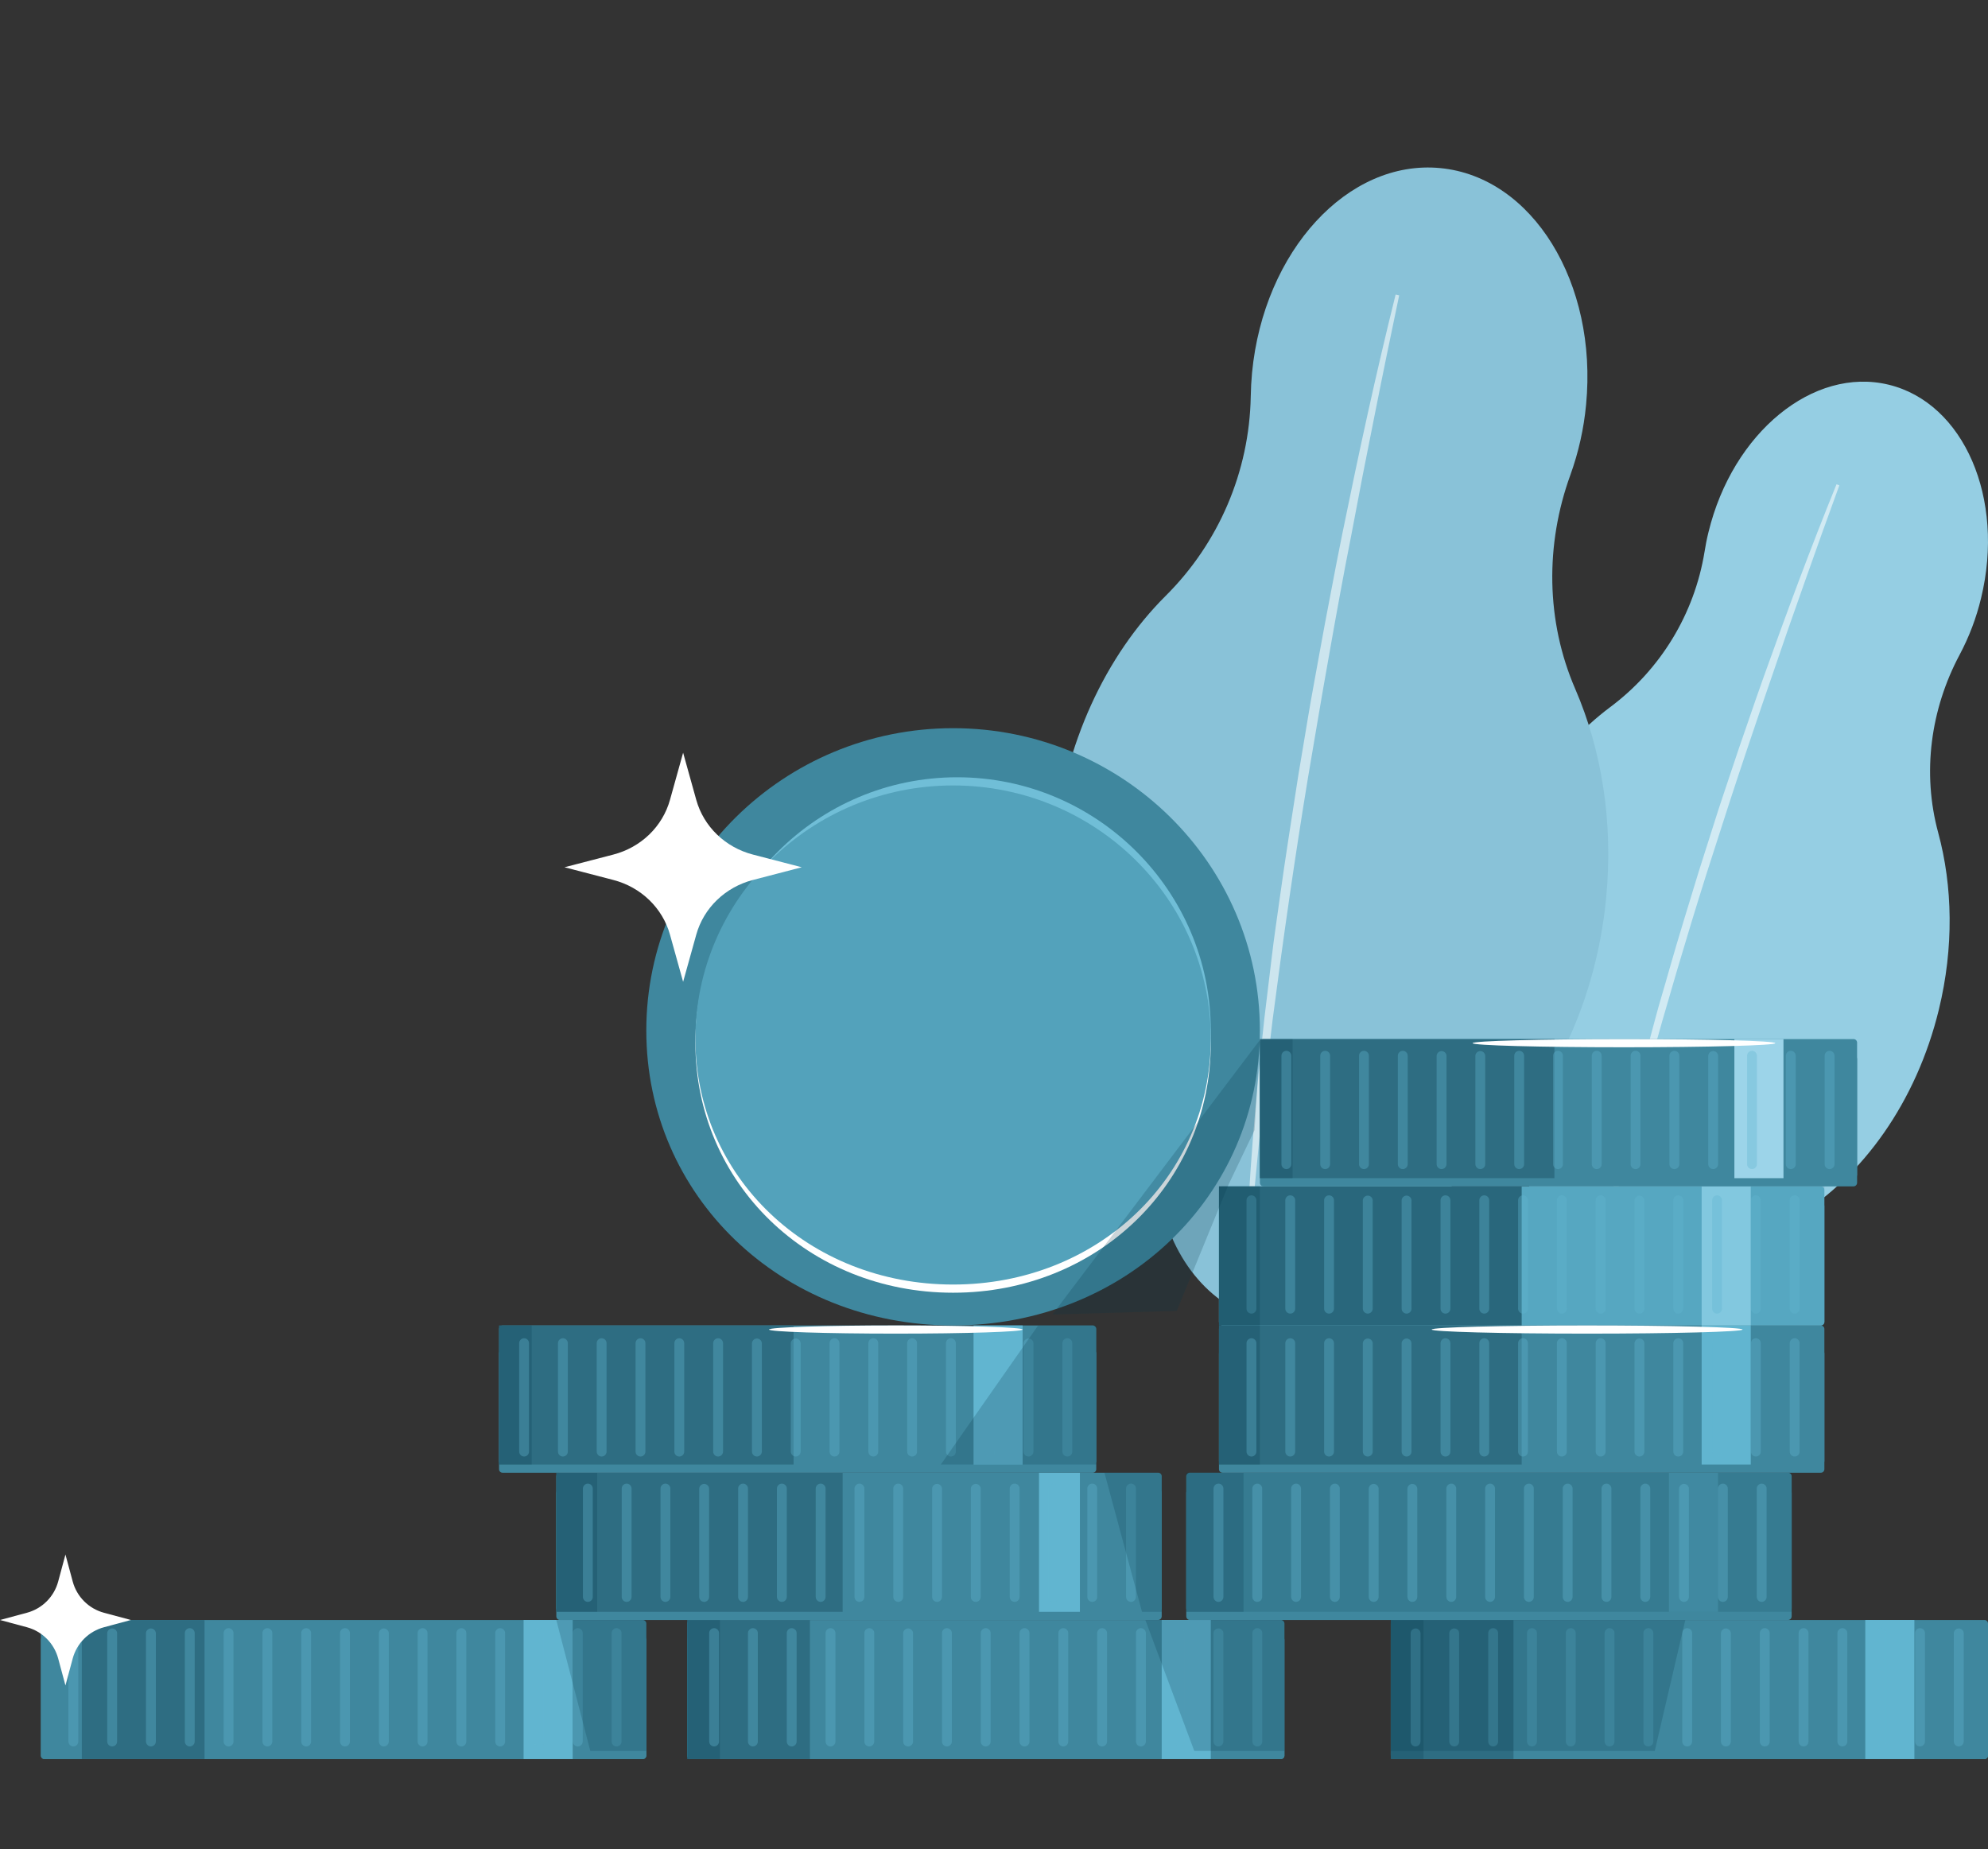 <svg width="243" height="226" viewBox="0 0 243 226" fill="none" xmlns="http://www.w3.org/2000/svg">
<rect x="0" y="0" width="243" height="226" fill="#333333" stroke="none"/>
<path d="M181.928 110.058C184.389 99.93 189.923 91.587 196.803 86.438C202.974 81.842 207.115 75.033 208.351 67.447C208.477 66.65 208.631 65.847 208.833 65.043C211.794 52.861 221.651 44.79 230.852 47.018C240.053 49.246 245.114 60.927 242.153 73.109C241.577 75.511 240.698 77.831 239.538 80.013C235.972 86.693 234.929 94.472 236.914 101.779C238.685 108.311 238.84 115.797 236.995 123.39C234.242 134.715 227.648 143.794 219.613 148.705C216.574 150.562 213.901 152.959 211.726 155.777C208.124 160.462 202.755 162.927 197.599 161.679C192.026 160.327 188.238 155.03 187.549 148.579C187.134 144.934 186.077 141.39 184.426 138.113C180.588 130.338 179.438 120.294 181.928 110.058Z" fill="#95CEE3"/>
<path opacity="0.57" d="M224.484 59.191C221.324 66.952 218.419 74.807 215.593 82.699C214.887 84.658 214.211 86.65 213.53 88.632L212.51 91.587L211.512 94.567C210.855 96.554 210.169 98.533 209.549 100.528L207.645 106.517C206.426 110.525 205.173 114.521 204.029 118.551C203.468 120.566 202.84 122.567 202.307 124.593L200.679 130.663C198.587 138.779 196.698 146.945 195.229 155.192L195.582 155.259L196.899 149.136L197.227 147.605L197.598 146.08L198.34 143.032L199.078 139.985C199.322 138.969 199.602 137.961 199.866 136.948C200.401 134.928 200.92 132.902 201.466 130.887C203.709 122.83 206.067 114.804 208.585 106.819C209.874 102.84 211.13 98.852 212.448 94.881L213.44 91.906L214.444 88.934C215.114 86.953 215.781 84.969 216.471 82.996C217.815 79.033 219.189 75.081 220.592 71.138C221.974 67.19 223.396 63.255 224.828 59.323L224.484 59.191Z" fill="white"/>
<path d="M128.859 103.271C130.051 90.888 135.184 80.114 142.453 72.857C148.972 66.391 152.712 57.645 152.883 48.473C152.898 47.507 152.951 46.533 153.042 45.552C154.475 30.661 164.772 19.464 176.048 20.544C187.324 21.624 195.303 34.568 193.873 49.459C193.598 52.394 192.951 55.282 191.95 58.056C188.866 66.549 188.956 75.916 192.55 84.213C195.76 91.629 197.218 100.445 196.326 109.727C194.998 123.572 188.732 135.412 180.066 142.565C176.785 145.27 174.03 148.553 171.936 152.251C168.468 158.391 162.541 162.211 156.21 161.604C149.381 160.951 143.995 155.332 142.081 147.826C140.975 143.59 139.127 139.582 136.622 135.989C130.735 127.459 127.651 115.789 128.859 103.271Z" fill="#89C2D8"/>
<path opacity="0.57" d="M170.591 36.006C168.174 45.706 166.06 55.486 164.067 65.281C163.565 67.73 163.102 70.187 162.634 72.638L161.931 76.321L161.255 80.007C160.818 82.467 160.344 84.921 159.932 87.387L158.695 94.78C157.936 99.72 157.134 104.654 156.452 109.612C156.116 112.089 155.729 114.557 155.443 117.04L154.546 124.484C153.453 134.421 152.609 144.39 152.27 154.383L152.701 154.403L153.24 146.936L153.369 145.07L153.548 143.206L153.907 139.481L154.285 135.737C154.4 134.494 154.566 133.257 154.697 132.017C154.978 129.538 155.258 127.058 155.564 124.585C156.851 114.686 158.272 104.807 159.895 94.959C160.736 90.04 161.552 85.114 162.435 80.203L163.088 76.517L163.758 72.837C164.213 70.383 164.667 67.929 165.16 65.477C166.076 60.572 167.029 55.672 168.02 50.776C168.987 45.879 169.999 40.982 171.025 36.104L170.591 36.006Z" fill="white"/>
<path d="M144 130.873C144 146.267 131.688 158 116.5 158C101.312 158 89 146.267 89 130.873C89 123.481 91.897 116.391 97.055 111.164C102.212 105.937 109.207 103 116.5 103C123.793 103 130.788 105.937 135.945 111.164C141.103 116.391 144 123.481 144 130.873Z" fill="#3A8299"/>
<path d="M116.5 162C95.473 162 79 146.164 79 125.948C79 105.574 95.822 89 116.5 89C137.178 89 154 105.574 154 125.948C154 146.164 137.529 162 116.5 162Z" fill="#3F879E"/>
<path d="M116.499 96C99.131 96 85 110.12 85 127.474C85 144.593 98.83 158 116.499 158C134.168 158 148 144.593 148 127.474C148 110.12 133.869 96 116.499 96Z" fill="white"/>
<path d="M116.999 95C99.905 95 86 108.892 86 125.967C86 142.81 99.61 156 116.999 156C134.388 156 148 142.81 148 125.967C148.008 108.894 134.093 95 116.999 95Z" fill="#70BED7"/>
<path d="M116.499 96C99.131 96 85 109.892 85 126.968C85 143.81 98.83 157 116.499 157C134.168 157 148 143.81 148 126.968C148 109.892 133.869 96 116.499 96Z" fill="#53A2BB"/>
<path d="M78.564 200H5.436C5.195 200 5 200.19 5 200.425V214.575C5 214.81 5.195 215 5.436 215H78.564C78.805 215 79 214.81 79 214.575V200.425C79 200.19 78.805 200 78.564 200Z" fill="#3F879E"/>
<path d="M78.564 198H5.436C5.195 198 5 198.194 5 198.434V214.566C5 214.806 5.195 215 5.436 215H78.564C78.805 215 79 214.806 79 214.566V198.434C79 198.194 78.805 198 78.564 198Z" fill="#3F879E"/>
<path d="M10 215H25L25 198H10L10 215Z" fill="#2E6D82"/>
<path d="M64 215H70V198H64V215Z" fill="#61B5D0"/>
<g opacity="0.6">
<path opacity="0.6" d="M8.967 213.453C8.808 213.453 8.654 213.389 8.542 213.276C8.429 213.163 8.365 213.01 8.365 212.851V199.602C8.365 199.442 8.429 199.289 8.542 199.176C8.654 199.063 8.808 199 8.967 199C9.127 199 9.28 199.063 9.393 199.176C9.506 199.289 9.569 199.442 9.569 199.602V212.851C9.569 213.01 9.506 213.163 9.393 213.276C9.28 213.389 9.127 213.453 8.967 213.453Z" fill="#61B5D0"/>
<path opacity="0.6" d="M13.709 213.453C13.55 213.453 13.397 213.389 13.284 213.276C13.171 213.163 13.107 213.01 13.107 212.851V199.602C13.116 199.448 13.184 199.304 13.296 199.198C13.408 199.092 13.556 199.033 13.71 199.033C13.865 199.033 14.013 199.092 14.125 199.198C14.237 199.304 14.305 199.448 14.313 199.602V212.851C14.313 212.93 14.298 213.008 14.268 213.081C14.237 213.155 14.193 213.221 14.136 213.277C14.08 213.333 14.014 213.377 13.94 213.407C13.867 213.437 13.789 213.453 13.709 213.453Z" fill="#61B5D0"/>
<path opacity="0.6" d="M18.456 213.453C18.295 213.453 18.141 213.39 18.026 213.277C17.911 213.165 17.845 213.011 17.842 212.851V199.602C17.851 199.448 17.918 199.304 18.03 199.198C18.142 199.092 18.291 199.033 18.445 199.033C18.599 199.033 18.747 199.092 18.859 199.198C18.971 199.304 19.039 199.448 19.048 199.602V212.851C19.048 213.009 18.986 213.16 18.875 213.273C18.765 213.385 18.614 213.45 18.456 213.453Z" fill="#61B5D0"/>
<path opacity="0.6" d="M23.196 213.453C23.036 213.453 22.883 213.389 22.77 213.276C22.657 213.163 22.594 213.01 22.594 212.851V199.602C22.594 199.442 22.657 199.289 22.77 199.176C22.883 199.063 23.036 199 23.196 199C23.355 199 23.509 199.063 23.621 199.176C23.734 199.289 23.798 199.442 23.798 199.602V212.851C23.798 213.01 23.734 213.163 23.621 213.276C23.509 213.389 23.355 213.453 23.196 213.453Z" fill="#61B5D0"/>
<path opacity="0.6" d="M27.94 213.453C27.78 213.453 27.627 213.389 27.514 213.276C27.401 213.163 27.338 213.01 27.338 212.851V199.602C27.338 199.442 27.401 199.289 27.514 199.176C27.627 199.063 27.78 199 27.94 199C28.1 199 28.253 199.063 28.366 199.176C28.479 199.289 28.542 199.442 28.542 199.602V212.851C28.542 213.01 28.479 213.163 28.366 213.276C28.253 213.389 28.1 213.453 27.94 213.453Z" fill="#61B5D0"/>
<path opacity="0.6" d="M32.682 213.453C32.522 213.453 32.369 213.389 32.256 213.276C32.144 213.163 32.08 213.01 32.08 212.851V199.602C32.08 199.442 32.144 199.289 32.256 199.176C32.369 199.063 32.522 199 32.682 199C32.842 199 32.995 199.063 33.108 199.176C33.221 199.289 33.284 199.442 33.284 199.602V212.851C33.284 213.01 33.221 213.163 33.108 213.276C32.995 213.389 32.842 213.453 32.682 213.453Z" fill="#61B5D0"/>
<path opacity="0.6" d="M37.424 213.453C37.265 213.453 37.111 213.389 36.999 213.276C36.886 213.163 36.822 213.01 36.822 212.851V199.602C36.822 199.442 36.886 199.289 36.999 199.176C37.111 199.063 37.265 199 37.424 199C37.584 199 37.737 199.063 37.85 199.176C37.963 199.289 38.026 199.442 38.026 199.602V212.851C38.026 213.01 37.963 213.163 37.85 213.276C37.737 213.389 37.584 213.453 37.424 213.453Z" fill="#61B5D0"/>
<path opacity="0.6" d="M42.166 213.453C42.087 213.453 42.009 213.437 41.936 213.407C41.863 213.376 41.797 213.332 41.741 213.276C41.685 213.22 41.641 213.154 41.61 213.081C41.58 213.008 41.565 212.93 41.565 212.851V199.602C41.565 199.442 41.628 199.289 41.741 199.176C41.854 199.063 42.007 199 42.166 199C42.326 199 42.479 199.063 42.592 199.176C42.705 199.289 42.769 199.442 42.769 199.602V212.851C42.769 213.01 42.705 213.163 42.592 213.276C42.479 213.389 42.326 213.453 42.166 213.453Z" fill="#61B5D0"/>
<path opacity="0.6" d="M46.918 213.453C46.839 213.453 46.761 213.437 46.688 213.407C46.615 213.377 46.549 213.332 46.493 213.276C46.437 213.22 46.392 213.154 46.362 213.081C46.332 213.008 46.316 212.93 46.316 212.851V199.602C46.325 199.448 46.393 199.304 46.505 199.198C46.617 199.092 46.765 199.033 46.919 199.033C47.074 199.033 47.222 199.092 47.334 199.198C47.446 199.304 47.514 199.448 47.523 199.602V212.851C47.519 213.01 47.455 213.161 47.342 213.274C47.229 213.386 47.078 213.45 46.918 213.453Z" fill="#61B5D0"/>
<path opacity="0.6" d="M51.653 213.453C51.493 213.453 51.34 213.389 51.227 213.276C51.114 213.163 51.051 213.01 51.051 212.851V199.602C51.051 199.442 51.114 199.289 51.227 199.176C51.34 199.063 51.493 199 51.653 199C51.812 199 51.966 199.063 52.078 199.176C52.191 199.289 52.255 199.442 52.255 199.602V212.851C52.255 213.01 52.191 213.163 52.078 213.276C51.966 213.389 51.812 213.453 51.653 213.453Z" fill="#61B5D0"/>
<path opacity="0.6" d="M56.395 213.453C56.235 213.453 56.082 213.389 55.969 213.276C55.856 213.163 55.793 213.01 55.793 212.851V199.602C55.793 199.442 55.856 199.289 55.969 199.176C56.082 199.063 56.235 199 56.395 199C56.555 199 56.708 199.063 56.821 199.176C56.934 199.289 56.997 199.442 56.997 199.602V212.851C56.997 213.01 56.934 213.163 56.821 213.276C56.708 213.389 56.555 213.453 56.395 213.453Z" fill="#61B5D0"/>
<path opacity="0.6" d="M61.137 213.453C60.977 213.453 60.824 213.389 60.712 213.276C60.599 213.163 60.535 213.01 60.535 212.851V199.602C60.535 199.442 60.599 199.289 60.712 199.176C60.824 199.063 60.977 199 61.137 199C61.297 199 61.45 199.063 61.563 199.176C61.676 199.289 61.739 199.442 61.739 199.602V212.851C61.739 212.93 61.724 213.008 61.693 213.081C61.663 213.154 61.619 213.22 61.563 213.276C61.507 213.332 61.441 213.376 61.367 213.407C61.294 213.437 61.216 213.453 61.137 213.453Z" fill="#61B5D0"/>
<path opacity="0.6" d="M65.881 213.453C65.722 213.453 65.569 213.389 65.456 213.276C65.343 213.163 65.279 213.01 65.279 212.851V199.602C65.279 199.442 65.343 199.289 65.456 199.176C65.569 199.063 65.722 199 65.881 199C66.041 199 66.194 199.063 66.307 199.176C66.42 199.289 66.483 199.442 66.483 199.602V212.851C66.483 213.01 66.42 213.163 66.307 213.276C66.194 213.389 66.041 213.453 65.881 213.453Z" fill="#61B5D0"/>
<path opacity="0.6" d="M70.624 213.453C70.464 213.453 70.311 213.389 70.198 213.276C70.085 213.163 70.022 213.01 70.022 212.851V199.602C70.022 199.442 70.085 199.289 70.198 199.176C70.311 199.063 70.464 199 70.624 199C70.783 199 70.936 199.063 71.049 199.176C71.162 199.289 71.225 199.442 71.225 199.602V212.851C71.225 213.01 71.162 213.163 71.049 213.276C70.936 213.389 70.783 213.453 70.624 213.453Z" fill="#61B5D0"/>
<path opacity="0.6" d="M75.366 213.453C75.206 213.453 75.053 213.389 74.94 213.276C74.827 213.163 74.764 213.01 74.764 212.851V199.602C74.764 199.442 74.827 199.289 74.94 199.176C75.053 199.063 75.206 199 75.366 199C75.525 199 75.678 199.063 75.791 199.176C75.904 199.289 75.968 199.442 75.968 199.602V212.851C75.968 213.01 75.904 213.163 75.791 213.276C75.678 213.389 75.525 213.453 75.366 213.453Z" fill="#61B5D0"/>
</g>
<path d="M156.57 200H84.43C84.192 200 84 200.19 84 200.425V214.575C84 214.81 84.192 215 84.43 215H156.57C156.808 215 157 214.81 157 214.575V200.425C157 200.19 156.808 200 156.57 200Z" fill="#3F879E"/>
<path d="M156.57 198H84.43C84.192 198 84 198.194 84 198.434V214.566C84 214.806 84.192 215 84.43 215H156.57C156.808 215 157 214.806 157 214.566V198.434C157 198.194 156.808 198 156.57 198Z" fill="#3F879E"/>
<path d="M84 215H99V198H84V215Z" fill="#2E6D82"/>
<g style="mix-blend-mode:multiply" opacity="0.21">
<path d="M84 215H88V198H84V215Z" fill="#033547"/>
</g>
<path d="M142 215H148V198H142V215Z" fill="#61B5D0"/>
<g opacity="0.6">
<path opacity="0.6" d="M87.288 213.453C87.128 213.453 86.975 213.389 86.862 213.276C86.749 213.163 86.686 213.01 86.686 212.851V199.602C86.686 199.442 86.749 199.289 86.862 199.176C86.975 199.063 87.128 199 87.288 199C87.447 199 87.6 199.063 87.713 199.176C87.826 199.289 87.89 199.442 87.89 199.602V212.851C87.89 212.93 87.874 213.008 87.844 213.081C87.814 213.154 87.769 213.22 87.713 213.276C87.657 213.332 87.591 213.376 87.518 213.407C87.445 213.437 87.367 213.453 87.288 213.453Z" fill="#61B5D0"/>
<path opacity="0.6" d="M92.03 213.453C91.87 213.453 91.717 213.389 91.604 213.276C91.491 213.163 91.428 213.01 91.428 212.851V199.602C91.428 199.442 91.491 199.289 91.604 199.176C91.717 199.063 91.87 199 92.03 199C92.189 199 92.343 199.063 92.456 199.176C92.568 199.289 92.632 199.442 92.632 199.602V212.851C92.632 213.01 92.568 213.163 92.456 213.276C92.343 213.389 92.189 213.453 92.03 213.453Z" fill="#61B5D0"/>
<path opacity="0.6" d="M96.772 213.453C96.612 213.453 96.459 213.389 96.346 213.276C96.233 213.163 96.17 213.01 96.17 212.851V199.602C96.17 199.442 96.233 199.289 96.346 199.176C96.459 199.063 96.612 199 96.772 199C96.932 199 97.085 199.063 97.198 199.176C97.311 199.289 97.374 199.442 97.374 199.602V212.851C97.374 213.01 97.311 213.163 97.198 213.276C97.085 213.389 96.932 213.453 96.772 213.453Z" fill="#61B5D0"/>
<path opacity="0.6" d="M101.516 213.453C101.437 213.453 101.359 213.437 101.286 213.407C101.213 213.376 101.146 213.332 101.09 213.276C101.034 213.22 100.99 213.154 100.96 213.081C100.93 213.008 100.914 212.93 100.914 212.851V199.602C100.914 199.442 100.977 199.289 101.09 199.176C101.203 199.063 101.356 199 101.516 199C101.676 199 101.829 199.063 101.942 199.176C102.055 199.289 102.118 199.442 102.118 199.602V212.851C102.118 213.01 102.055 213.163 101.942 213.276C101.829 213.389 101.676 213.453 101.516 213.453Z" fill="#61B5D0"/>
<path opacity="0.6" d="M106.258 213.453C106.179 213.453 106.101 213.437 106.028 213.407C105.955 213.376 105.888 213.332 105.833 213.276C105.777 213.22 105.732 213.154 105.702 213.081C105.672 213.008 105.656 212.93 105.656 212.851V199.602C105.656 199.442 105.72 199.289 105.833 199.176C105.945 199.063 106.099 199 106.258 199C106.418 199 106.571 199.063 106.684 199.176C106.797 199.289 106.86 199.442 106.86 199.602V212.851C106.86 213.01 106.797 213.163 106.684 213.276C106.571 213.389 106.418 213.453 106.258 213.453Z" fill="#61B5D0"/>
<path opacity="0.6" d="M111.013 213.453C110.933 213.454 110.853 213.44 110.779 213.41C110.704 213.381 110.636 213.337 110.579 213.281C110.522 213.225 110.476 213.158 110.445 213.084C110.414 213.01 110.398 212.931 110.398 212.851V199.602C110.407 199.448 110.475 199.304 110.587 199.198C110.699 199.092 110.847 199.033 111.001 199.033C111.156 199.033 111.304 199.092 111.416 199.198C111.528 199.304 111.596 199.448 111.605 199.602V212.851C111.605 213.009 111.543 213.16 111.432 213.273C111.321 213.385 111.171 213.45 111.013 213.453Z" fill="#61B5D0"/>
<path opacity="0.6" d="M115.745 213.453C115.585 213.453 115.432 213.389 115.319 213.276C115.206 213.163 115.143 213.01 115.143 212.851V199.602C115.143 199.442 115.206 199.289 115.319 199.176C115.432 199.063 115.585 199 115.745 199C115.904 199 116.057 199.063 116.17 199.176C116.283 199.289 116.347 199.442 116.347 199.602V212.851C116.347 212.93 116.331 213.008 116.301 213.081C116.271 213.154 116.226 213.22 116.17 213.276C116.114 213.332 116.048 213.376 115.975 213.407C115.902 213.437 115.824 213.453 115.745 213.453Z" fill="#61B5D0"/>
<path opacity="0.6" d="M120.487 213.453C120.327 213.453 120.174 213.389 120.061 213.276C119.948 213.163 119.885 213.01 119.885 212.851V199.602C119.885 199.442 119.948 199.289 120.061 199.176C120.174 199.063 120.327 199 120.487 199C120.646 199 120.8 199.063 120.913 199.176C121.025 199.289 121.089 199.442 121.089 199.602V212.851C121.089 212.93 121.073 213.008 121.043 213.081C121.013 213.154 120.968 213.22 120.913 213.276C120.857 213.332 120.79 213.376 120.717 213.407C120.644 213.437 120.566 213.453 120.487 213.453Z" fill="#61B5D0"/>
<path opacity="0.6" d="M125.229 213.453C125.069 213.453 124.916 213.389 124.803 213.276C124.69 213.163 124.627 213.01 124.627 212.851V199.602C124.627 199.442 124.69 199.289 124.803 199.176C124.916 199.063 125.069 199 125.229 199C125.389 199 125.542 199.063 125.655 199.176C125.768 199.289 125.831 199.442 125.831 199.602V212.851C125.831 212.93 125.815 213.008 125.785 213.081C125.755 213.154 125.711 213.22 125.655 213.276C125.599 213.332 125.532 213.376 125.459 213.407C125.386 213.437 125.308 213.453 125.229 213.453Z" fill="#61B5D0"/>
<path opacity="0.6" d="M129.971 213.453C129.811 213.453 129.658 213.389 129.545 213.276C129.433 213.163 129.369 213.01 129.369 212.851V199.602C129.369 199.442 129.433 199.289 129.545 199.176C129.658 199.063 129.811 199 129.971 199C130.131 199 130.284 199.063 130.397 199.176C130.51 199.289 130.573 199.442 130.573 199.602V212.851C130.573 213.01 130.51 213.163 130.397 213.276C130.284 213.389 130.131 213.453 129.971 213.453Z" fill="#61B5D0"/>
<path opacity="0.6" d="M134.713 213.453C134.554 213.453 134.401 213.389 134.288 213.276C134.175 213.163 134.111 213.01 134.111 212.851V199.602C134.111 199.442 134.175 199.289 134.288 199.176C134.401 199.063 134.554 199 134.713 199C134.873 199 135.026 199.063 135.139 199.176C135.252 199.289 135.315 199.442 135.315 199.602V212.851C135.315 213.01 135.252 213.163 135.139 213.276C135.026 213.389 134.873 213.453 134.713 213.453Z" fill="#61B5D0"/>
<path opacity="0.6" d="M139.456 213.453C139.296 213.453 139.143 213.389 139.03 213.276C138.917 213.163 138.854 213.01 138.854 212.851V199.602C138.854 199.442 138.917 199.289 139.03 199.176C139.143 199.063 139.296 199 139.456 199C139.615 199 139.768 199.063 139.881 199.176C139.994 199.289 140.058 199.442 140.058 199.602V212.851C140.058 213.01 139.994 213.163 139.881 213.276C139.768 213.389 139.615 213.453 139.456 213.453Z" fill="#61B5D0"/>
<path opacity="0.6" d="M144.198 213.453C144.038 213.453 143.885 213.389 143.772 213.276C143.659 213.163 143.596 213.01 143.596 212.851V199.602C143.605 199.448 143.672 199.304 143.784 199.198C143.896 199.092 144.045 199.033 144.199 199.033C144.353 199.033 144.501 199.092 144.613 199.198C144.725 199.304 144.793 199.448 144.802 199.602V212.851C144.799 213.01 144.734 213.161 144.621 213.274C144.509 213.386 144.357 213.45 144.198 213.453Z" fill="#61B5D0"/>
<path opacity="0.6" d="M148.944 213.453C148.784 213.453 148.629 213.39 148.514 213.277C148.399 213.165 148.333 213.011 148.33 212.851V199.602C148.339 199.448 148.406 199.304 148.519 199.198C148.631 199.092 148.779 199.033 148.933 199.033C149.087 199.033 149.236 199.092 149.348 199.198C149.46 199.304 149.527 199.448 149.536 199.602V212.851C149.536 213.009 149.474 213.16 149.363 213.273C149.253 213.385 149.102 213.45 148.944 213.453Z" fill="#61B5D0"/>
<path opacity="0.6" d="M153.686 213.453C153.526 213.453 153.373 213.389 153.26 213.276C153.147 213.163 153.084 213.01 153.084 212.851V199.602C153.084 199.442 153.147 199.289 153.26 199.176C153.373 199.063 153.526 199 153.686 199C153.846 199 153.999 199.063 154.112 199.176C154.225 199.289 154.288 199.442 154.288 199.602V212.851C154.288 213.01 154.225 213.163 154.112 213.276C153.999 213.389 153.846 213.453 153.686 213.453Z" fill="#61B5D0"/>
</g>
<path d="M242.57 200H170.43C170.192 200 170 200.19 170 200.425V214.575C170 214.81 170.192 215 170.43 215H242.57C242.808 215 243 214.81 243 214.575V200.425C243 200.19 242.808 200 242.57 200Z" fill="#3F879E"/>
<path d="M242.57 198H170.43C170.192 198 170 198.194 170 198.434V214.566C170 214.806 170.192 215 170.43 215H242.57C242.808 215 243 214.806 243 214.566V198.434C243 198.194 242.808 198 242.57 198Z" fill="#3F879E"/>
<path d="M170 215H185V198H170V215Z" fill="#2E6D82"/>
<g style="mix-blend-mode:multiply" opacity="0.21">
<path d="M170 215H174V198H170V215Z" fill="#033547"/>
</g>
<path d="M228 215H234V198H228V215Z" fill="#61B5D0"/>
<g opacity="0.6">
<path opacity="0.6" d="M173.028 213.453C172.868 213.453 172.715 213.39 172.602 213.277C172.489 213.164 172.426 213.011 172.426 212.851V199.603C172.435 199.449 172.502 199.304 172.614 199.198C172.726 199.093 172.875 199.034 173.029 199.034C173.183 199.034 173.331 199.093 173.443 199.198C173.555 199.304 173.623 199.449 173.632 199.603V212.851C173.629 213.01 173.564 213.162 173.451 213.274C173.339 213.386 173.187 213.451 173.028 213.453Z" fill="#61B5D0"/>
<path opacity="0.6" d="M177.767 213.453C177.606 213.453 177.451 213.39 177.337 213.277C177.222 213.165 177.156 213.011 177.152 212.851V199.602C177.161 199.448 177.229 199.304 177.341 199.198C177.453 199.092 177.601 199.033 177.755 199.033C177.91 199.033 178.058 199.092 178.17 199.198C178.282 199.304 178.349 199.448 178.358 199.602V212.851C178.358 213.009 178.296 213.16 178.186 213.273C178.075 213.385 177.925 213.45 177.767 213.453Z" fill="#61B5D0"/>
<path opacity="0.6" d="M182.514 213.453C182.354 213.453 182.201 213.389 182.088 213.276C181.976 213.163 181.912 213.01 181.912 212.851V199.602C181.912 199.442 181.976 199.289 182.088 199.176C182.201 199.063 182.354 199 182.514 199C182.674 199 182.827 199.063 182.94 199.176C183.053 199.289 183.116 199.442 183.116 199.602V212.851C183.116 213.01 183.053 213.163 182.94 213.276C182.827 213.389 182.674 213.453 182.514 213.453Z" fill="#61B5D0"/>
<path opacity="0.6" d="M187.258 213.453C187.099 213.453 186.945 213.389 186.833 213.276C186.72 213.163 186.656 213.01 186.656 212.851V199.602C186.656 199.442 186.72 199.289 186.833 199.176C186.945 199.063 187.099 199 187.258 199C187.418 199 187.571 199.063 187.684 199.176C187.797 199.289 187.86 199.442 187.86 199.602V212.851C187.86 213.01 187.797 213.163 187.684 213.276C187.571 213.389 187.418 213.453 187.258 213.453Z" fill="#61B5D0"/>
<path opacity="0.6" d="M192 213.453C191.841 213.453 191.688 213.389 191.575 213.276C191.462 213.163 191.398 213.01 191.398 212.851V199.602C191.398 199.442 191.462 199.289 191.575 199.176C191.688 199.063 191.841 199 192 199C192.16 199 192.313 199.063 192.426 199.176C192.539 199.289 192.602 199.442 192.602 199.602V212.851C192.602 213.01 192.539 213.163 192.426 213.276C192.313 213.389 192.16 213.453 192 213.453Z" fill="#61B5D0"/>
<path opacity="0.6" d="M196.743 213.453C196.583 213.453 196.43 213.389 196.317 213.276C196.204 213.163 196.141 213.01 196.141 212.851V199.602C196.141 199.442 196.204 199.289 196.317 199.176C196.43 199.063 196.583 199 196.743 199C196.902 199 197.055 199.063 197.168 199.176C197.281 199.289 197.345 199.442 197.345 199.602V212.851C197.345 213.01 197.281 213.163 197.168 213.276C197.055 213.389 196.902 213.453 196.743 213.453Z" fill="#61B5D0"/>
<path opacity="0.6" d="M201.485 213.453C201.325 213.453 201.172 213.389 201.059 213.276C200.946 213.163 200.883 213.01 200.883 212.851V199.602C200.883 199.442 200.946 199.289 201.059 199.176C201.172 199.063 201.325 199 201.485 199C201.644 199 201.798 199.063 201.911 199.176C202.023 199.289 202.087 199.442 202.087 199.602V212.851C202.087 213.01 202.023 213.163 201.911 213.276C201.798 213.389 201.644 213.453 201.485 213.453Z" fill="#61B5D0"/>
<path opacity="0.6" d="M206.229 213.453C206.069 213.453 205.916 213.389 205.803 213.276C205.69 213.163 205.627 213.01 205.627 212.851V199.602C205.627 199.442 205.69 199.289 205.803 199.176C205.916 199.063 206.069 199 206.229 199C206.389 199 206.542 199.063 206.655 199.176C206.768 199.289 206.831 199.442 206.831 199.602V212.851C206.831 212.93 206.815 213.008 206.785 213.081C206.755 213.154 206.711 213.22 206.655 213.276C206.599 213.332 206.532 213.376 206.459 213.407C206.386 213.437 206.308 213.453 206.229 213.453Z" fill="#61B5D0"/>
<path opacity="0.6" d="M210.972 213.453C210.892 213.454 210.812 213.44 210.738 213.41C210.663 213.381 210.595 213.337 210.538 213.281C210.481 213.225 210.435 213.158 210.404 213.084C210.373 213.01 210.357 212.931 210.357 212.851V199.602C210.366 199.448 210.434 199.304 210.546 199.198C210.658 199.092 210.806 199.033 210.96 199.033C211.115 199.033 211.263 199.092 211.375 199.198C211.487 199.304 211.555 199.448 211.564 199.602V212.851C211.564 213.009 211.502 213.16 211.391 213.273C211.28 213.385 211.13 213.45 210.972 213.453Z" fill="#61B5D0"/>
<path opacity="0.6" d="M215.713 213.453C215.554 213.453 215.401 213.389 215.288 213.276C215.175 213.163 215.111 213.01 215.111 212.851V199.602C215.111 199.442 215.175 199.289 215.288 199.176C215.401 199.063 215.554 199 215.713 199C215.873 199 216.026 199.063 216.139 199.176C216.252 199.289 216.315 199.442 216.315 199.602V212.851C216.315 213.01 216.252 213.163 216.139 213.276C216.026 213.389 215.873 213.453 215.713 213.453Z" fill="#61B5D0"/>
<path opacity="0.6" d="M220.456 213.453C220.296 213.453 220.143 213.389 220.03 213.276C219.917 213.163 219.854 213.01 219.854 212.851V199.602C219.854 199.442 219.917 199.289 220.03 199.176C220.143 199.063 220.296 199 220.456 199C220.615 199 220.768 199.063 220.881 199.176C220.994 199.289 221.058 199.442 221.058 199.602V212.851C221.058 213.01 220.994 213.163 220.881 213.276C220.768 213.389 220.615 213.453 220.456 213.453Z" fill="#61B5D0"/>
<path opacity="0.6" d="M225.2 213.453C225.04 213.453 224.887 213.389 224.774 213.276C224.661 213.163 224.598 213.01 224.598 212.851V199.602C224.598 199.442 224.661 199.289 224.774 199.176C224.887 199.063 225.04 199 225.2 199C225.359 199 225.512 199.063 225.625 199.176C225.738 199.289 225.802 199.442 225.802 199.602V212.851C225.802 213.01 225.738 213.163 225.625 213.276C225.512 213.389 225.359 213.453 225.2 213.453Z" fill="#61B5D0"/>
<path opacity="0.6" d="M229.942 213.453C229.782 213.453 229.629 213.389 229.516 213.276C229.403 213.163 229.34 213.01 229.34 212.851V199.602C229.34 199.442 229.403 199.289 229.516 199.176C229.629 199.063 229.782 199 229.942 199C230.102 199 230.255 199.063 230.368 199.176C230.48 199.289 230.544 199.442 230.544 199.602V212.851C230.544 213.01 230.48 213.163 230.368 213.276C230.255 213.389 230.102 213.453 229.942 213.453Z" fill="#61B5D0"/>
<path opacity="0.6" d="M234.692 213.453C234.532 213.453 234.379 213.389 234.266 213.276C234.153 213.163 234.09 213.01 234.09 212.851V199.602C234.09 199.442 234.153 199.289 234.266 199.176C234.379 199.063 234.532 199 234.692 199C234.852 199 235.005 199.063 235.118 199.176C235.23 199.289 235.294 199.442 235.294 199.602V212.851C235.294 213.01 235.23 213.163 235.118 213.276C235.005 213.389 234.852 213.453 234.692 213.453Z" fill="#61B5D0"/>
<path opacity="0.6" d="M239.426 213.453C239.267 213.453 239.113 213.389 239.001 213.276C238.888 213.163 238.824 213.01 238.824 212.851V199.602C238.833 199.448 238.901 199.304 239.013 199.198C239.125 199.092 239.273 199.033 239.427 199.033C239.581 199.033 239.73 199.092 239.842 199.198C239.954 199.304 240.021 199.448 240.03 199.602V212.851C240.027 213.01 239.962 213.161 239.85 213.274C239.737 213.386 239.585 213.45 239.426 213.453Z" fill="#61B5D0"/>
</g>
<path d="M218.564 182H145.436C145.195 182 145 182.203 145 182.453V197.547C145 197.797 145.195 198 145.436 198H218.564C218.805 198 219 197.797 219 197.547V182.453C219 182.203 218.805 182 218.564 182Z" fill="#3F879E"/>
<path d="M218.564 180H145.436C145.195 180 145 180.194 145 180.434V196.566C145 196.806 145.195 197 145.436 197H218.564C218.805 197 219 196.806 219 196.566V180.434C219 180.194 218.805 180 218.564 180Z" fill="#3F879E"/>
<g style="mix-blend-mode:multiply" opacity="0.15">
<path d="M145 197H219V180H145V197Z" fill="#033547"/>
</g>
<g style="mix-blend-mode:multiply" opacity="0.21">
<path d="M145 197H152V180H145V197Z" fill="#033547"/>
</g>
<path opacity="0.25" d="M204 197H210V180H204V197Z" fill="#61B5D0"/>
<g opacity="0.6">
<path opacity="0.6" d="M148.938 195.789C148.779 195.786 148.627 195.721 148.515 195.608C148.403 195.496 148.339 195.344 148.336 195.185V181.936C148.336 181.777 148.399 181.624 148.512 181.511C148.625 181.398 148.778 181.334 148.938 181.334C149.098 181.334 149.251 181.398 149.364 181.511C149.477 181.624 149.54 181.777 149.54 181.936V195.185C149.537 195.344 149.473 195.496 149.361 195.608C149.249 195.721 149.097 195.786 148.938 195.789Z" fill="#61B5D0"/>
<path opacity="0.6" d="M153.68 195.789C153.521 195.786 153.37 195.721 153.257 195.608C153.145 195.496 153.081 195.344 153.078 195.185V181.936C153.078 181.777 153.142 181.624 153.254 181.511C153.367 181.398 153.52 181.334 153.68 181.334C153.84 181.334 153.993 181.398 154.106 181.511C154.219 181.624 154.282 181.777 154.282 181.936V195.185C154.28 195.344 154.215 195.496 154.103 195.608C153.991 195.721 153.839 195.786 153.68 195.789Z" fill="#61B5D0"/>
<path opacity="0.6" d="M158.422 195.789C158.263 195.786 158.112 195.721 157.999 195.608C157.887 195.496 157.823 195.344 157.82 195.185V181.936C157.82 181.777 157.884 181.624 157.997 181.511C158.11 181.398 158.263 181.334 158.422 181.334C158.582 181.334 158.735 181.398 158.848 181.511C158.961 181.624 159.024 181.777 159.024 181.936V195.185C159.022 195.344 158.958 195.496 158.845 195.608C158.733 195.721 158.581 195.786 158.422 195.789Z" fill="#61B5D0"/>
<path opacity="0.6" d="M163.166 195.789C163.007 195.786 162.856 195.721 162.744 195.608C162.631 195.496 162.567 195.344 162.564 195.185V181.936C162.564 181.777 162.628 181.624 162.741 181.511C162.854 181.398 163.007 181.334 163.166 181.334C163.326 181.334 163.479 181.398 163.592 181.511C163.705 181.624 163.769 181.777 163.769 181.936V195.185C163.766 195.344 163.702 195.496 163.589 195.608C163.477 195.721 163.325 195.786 163.166 195.789Z" fill="#61B5D0"/>
<path opacity="0.6" d="M167.909 195.789C167.75 195.786 167.598 195.721 167.486 195.609C167.373 195.496 167.309 195.344 167.307 195.185V181.937C167.316 181.783 167.383 181.638 167.495 181.532C167.607 181.427 167.756 181.368 167.91 181.368C168.064 181.368 168.212 181.427 168.324 181.532C168.436 181.638 168.504 181.783 168.513 181.937V195.185C168.51 195.344 168.446 195.497 168.333 195.609C168.22 195.722 168.068 195.787 167.909 195.789Z" fill="#61B5D0"/>
<path opacity="0.6" d="M172.646 195.789C172.484 195.789 172.33 195.726 172.215 195.613C172.1 195.5 172.034 195.346 172.031 195.185V181.937C172.04 181.783 172.108 181.638 172.22 181.532C172.332 181.427 172.48 181.368 172.634 181.368C172.788 181.368 172.937 181.427 173.049 181.532C173.161 181.638 173.228 181.783 173.237 181.937V195.185C173.235 195.342 173.172 195.493 173.062 195.605C172.952 195.718 172.803 195.783 172.646 195.789Z" fill="#61B5D0"/>
<path opacity="0.6" d="M177.395 195.789C177.236 195.786 177.084 195.721 176.972 195.608C176.86 195.496 176.796 195.344 176.793 195.185V181.936C176.793 181.777 176.856 181.624 176.969 181.511C177.082 181.398 177.235 181.334 177.395 181.334C177.555 181.334 177.708 181.398 177.821 181.511C177.934 181.624 177.997 181.777 177.997 181.936V195.185C177.994 195.344 177.93 195.496 177.818 195.608C177.706 195.721 177.554 195.786 177.395 195.789Z" fill="#61B5D0"/>
<path opacity="0.6" d="M182.137 195.789C181.978 195.786 181.827 195.721 181.714 195.608C181.602 195.496 181.538 195.344 181.535 195.185V181.936C181.535 181.777 181.599 181.624 181.711 181.511C181.824 181.398 181.977 181.334 182.137 181.334C182.297 181.334 182.45 181.398 182.563 181.511C182.676 181.624 182.739 181.777 182.739 181.936V195.185C182.737 195.344 182.672 195.496 182.56 195.608C182.448 195.721 182.296 195.786 182.137 195.789Z" fill="#61B5D0"/>
<path opacity="0.6" d="M186.879 195.789C186.72 195.786 186.569 195.721 186.456 195.608C186.344 195.496 186.28 195.344 186.277 195.185V181.936C186.277 181.777 186.341 181.624 186.454 181.511C186.567 181.398 186.72 181.334 186.879 181.334C187.039 181.334 187.192 181.398 187.305 181.511C187.418 181.624 187.481 181.777 187.481 181.936V195.185C187.479 195.344 187.415 195.496 187.302 195.608C187.19 195.721 187.038 195.786 186.879 195.789Z" fill="#61B5D0"/>
<path opacity="0.6" d="M191.622 195.789C191.463 195.786 191.311 195.721 191.199 195.608C191.086 195.496 191.022 195.344 191.02 195.185V181.936C191.02 181.777 191.083 181.624 191.196 181.511C191.309 181.398 191.462 181.334 191.622 181.334C191.781 181.334 191.934 181.398 192.047 181.511C192.16 181.624 192.224 181.777 192.224 181.936V195.185C192.221 195.344 192.157 195.496 192.045 195.608C191.932 195.721 191.781 195.786 191.622 195.789Z" fill="#61B5D0"/>
<path opacity="0.6" d="M196.364 195.789C196.205 195.786 196.053 195.721 195.941 195.608C195.829 195.496 195.764 195.344 195.762 195.185V181.936C195.762 181.777 195.825 181.624 195.938 181.511C196.051 181.398 196.204 181.334 196.364 181.334C196.523 181.334 196.677 181.398 196.789 181.511C196.902 181.624 196.966 181.777 196.966 181.936V195.185C196.963 195.344 196.899 195.496 196.787 195.608C196.674 195.721 196.523 195.786 196.364 195.789Z" fill="#61B5D0"/>
<path opacity="0.6" d="M201.11 195.789C200.951 195.786 200.799 195.721 200.687 195.608C200.575 195.496 200.51 195.344 200.508 195.185V181.936C200.508 181.777 200.571 181.624 200.684 181.511C200.797 181.398 200.95 181.334 201.11 181.334C201.269 181.334 201.423 181.398 201.535 181.511C201.648 181.624 201.712 181.777 201.712 181.936V195.185C201.709 195.344 201.645 195.496 201.533 195.608C201.42 195.721 201.269 195.786 201.11 195.789Z" fill="#61B5D0"/>
<path opacity="0.6" d="M205.851 195.789C205.689 195.789 205.535 195.726 205.42 195.613C205.305 195.5 205.239 195.346 205.236 195.185V181.937C205.245 181.783 205.313 181.638 205.425 181.532C205.537 181.427 205.685 181.368 205.839 181.368C205.993 181.368 206.142 181.427 206.254 181.532C206.366 181.638 206.433 181.783 206.442 181.937V195.185C206.44 195.342 206.377 195.493 206.267 195.605C206.157 195.718 206.008 195.783 205.851 195.789Z" fill="#61B5D0"/>
<path opacity="0.6" d="M210.594 195.789C210.435 195.786 210.284 195.721 210.171 195.608C210.059 195.496 209.995 195.344 209.992 195.185V181.936C209.992 181.777 210.056 181.624 210.169 181.511C210.281 181.398 210.435 181.334 210.594 181.334C210.754 181.334 210.907 181.398 211.02 181.511C211.133 181.624 211.196 181.777 211.196 181.936V195.185C211.194 195.344 211.129 195.496 211.017 195.608C210.905 195.721 210.753 195.786 210.594 195.789Z" fill="#61B5D0"/>
<path opacity="0.6" d="M215.336 195.789C215.177 195.786 215.026 195.721 214.913 195.608C214.801 195.496 214.737 195.344 214.734 195.185V181.936C214.734 181.777 214.798 181.624 214.911 181.511C215.024 181.398 215.177 181.334 215.336 181.334C215.496 181.334 215.649 181.398 215.762 181.511C215.875 181.624 215.938 181.777 215.938 181.936V195.185C215.936 195.344 215.872 195.496 215.759 195.608C215.647 195.721 215.495 195.786 215.336 195.789Z" fill="#61B5D0"/>
</g>
<path d="M141.564 182H68.436C68.195 182 68 182.203 68 182.453V197.547C68 197.797 68.195 198 68.436 198H141.564C141.805 198 142 197.797 142 197.547V182.453C142 182.203 141.805 182 141.564 182Z" fill="#3F879E"/>
<path d="M141.564 180H68.436C68.195 180 68 180.194 68 180.434V196.566C68 196.806 68.195 197 68.436 197H141.564C141.805 197 142 196.806 142 196.566V180.434C142 180.194 141.805 180 141.564 180Z" fill="#3F879E"/>
<path d="M68 197H103V180H68V197Z" fill="#2E6D82"/>
<g style="mix-blend-mode:multiply" opacity="0.21">
<path d="M68 197H73V180H68V197Z" fill="#033547"/>
</g>
<path d="M127 197H132V180H127V197Z" fill="#61B5D0"/>
<g opacity="0.6">
<path opacity="0.6" d="M71.854 195.789C71.695 195.786 71.543 195.721 71.431 195.608C71.319 195.496 71.255 195.344 71.252 195.185V181.936C71.252 181.777 71.315 181.624 71.428 181.511C71.541 181.398 71.694 181.334 71.854 181.334C72.014 181.334 72.167 181.398 72.28 181.511C72.392 181.624 72.456 181.777 72.456 181.936V195.185C72.453 195.344 72.389 195.496 72.277 195.608C72.165 195.721 72.013 195.786 71.854 195.789Z" fill="#61B5D0"/>
<path opacity="0.6" d="M76.596 195.789C76.437 195.786 76.285 195.721 76.173 195.608C76.061 195.496 75.997 195.344 75.994 195.185V181.936C75.994 181.777 76.058 181.624 76.171 181.511C76.283 181.398 76.436 181.334 76.596 181.334C76.756 181.334 76.909 181.398 77.022 181.511C77.135 181.624 77.198 181.777 77.198 181.936V195.185C77.196 195.344 77.131 195.496 77.019 195.608C76.907 195.721 76.755 195.786 76.596 195.789Z" fill="#61B5D0"/>
<path opacity="0.6" d="M81.338 195.789C81.179 195.786 81.028 195.721 80.915 195.608C80.803 195.496 80.739 195.344 80.736 195.185V181.936C80.736 181.777 80.8 181.624 80.913 181.511C81.026 181.398 81.179 181.334 81.338 181.334C81.498 181.334 81.651 181.398 81.764 181.511C81.877 181.624 81.94 181.777 81.94 181.936V195.185C81.938 195.344 81.874 195.496 81.761 195.608C81.649 195.721 81.497 195.786 81.338 195.789Z" fill="#61B5D0"/>
<path opacity="0.6" d="M86.083 195.789C85.922 195.789 85.767 195.726 85.652 195.613C85.537 195.5 85.471 195.346 85.469 195.185V181.937C85.478 181.783 85.545 181.638 85.657 181.532C85.769 181.427 85.918 181.368 86.072 181.368C86.226 181.368 86.374 181.427 86.486 181.532C86.598 181.638 86.666 181.783 86.675 181.937V195.185C86.672 195.342 86.609 195.493 86.499 195.605C86.389 195.718 86.24 195.783 86.083 195.789Z" fill="#61B5D0"/>
<path opacity="0.6" d="M90.827 195.789C90.668 195.786 90.516 195.721 90.404 195.608C90.291 195.496 90.227 195.344 90.225 195.185V181.936C90.225 181.777 90.288 181.624 90.401 181.511C90.514 181.398 90.667 181.334 90.827 181.334C90.986 181.334 91.139 181.398 91.252 181.511C91.365 181.624 91.429 181.777 91.429 181.936V195.185C91.426 195.344 91.362 195.496 91.249 195.608C91.137 195.721 90.986 195.786 90.827 195.789Z" fill="#61B5D0"/>
<path opacity="0.6" d="M95.569 195.789C95.41 195.786 95.258 195.721 95.146 195.608C95.034 195.496 94.969 195.344 94.967 195.185V181.936C94.967 181.777 95.03 181.624 95.143 181.511C95.256 181.398 95.409 181.334 95.569 181.334C95.728 181.334 95.882 181.398 95.995 181.511C96.107 181.624 96.171 181.777 96.171 181.936V195.185C96.168 195.344 96.104 195.496 95.992 195.608C95.879 195.721 95.728 195.786 95.569 195.789Z" fill="#61B5D0"/>
<path opacity="0.6" d="M100.311 195.789C100.152 195.786 100 195.721 99.888 195.608C99.776 195.496 99.712 195.344 99.709 195.185V181.936C99.709 181.777 99.772 181.624 99.885 181.511C99.998 181.398 100.151 181.334 100.311 181.334C100.471 181.334 100.624 181.398 100.737 181.511C100.849 181.624 100.913 181.777 100.913 181.936V195.185C100.91 195.344 100.846 195.496 100.734 195.608C100.622 195.721 100.47 195.786 100.311 195.789Z" fill="#61B5D0"/>
<path opacity="0.6" d="M105.053 195.789C104.894 195.786 104.743 195.721 104.63 195.608C104.518 195.496 104.454 195.344 104.451 195.185V181.936C104.451 181.777 104.515 181.624 104.628 181.511C104.74 181.398 104.894 181.334 105.053 181.334C105.213 181.334 105.366 181.398 105.479 181.511C105.592 181.624 105.655 181.777 105.655 181.936V195.185C105.653 195.344 105.588 195.496 105.476 195.608C105.364 195.721 105.212 195.786 105.053 195.789Z" fill="#61B5D0"/>
<path opacity="0.6" d="M109.795 195.789C109.636 195.786 109.485 195.721 109.372 195.608C109.26 195.496 109.196 195.344 109.193 195.185V181.936C109.193 181.777 109.257 181.624 109.37 181.511C109.483 181.398 109.636 181.334 109.795 181.334C109.955 181.334 110.108 181.398 110.221 181.511C110.334 181.624 110.397 181.777 110.397 181.936V195.185C110.395 195.344 110.331 195.496 110.218 195.608C110.106 195.721 109.954 195.786 109.795 195.789Z" fill="#61B5D0"/>
<path opacity="0.6" d="M114.538 195.789C114.378 195.786 114.227 195.721 114.115 195.609C114.002 195.496 113.938 195.344 113.936 195.185V181.937C113.945 181.783 114.012 181.638 114.124 181.532C114.236 181.427 114.384 181.368 114.539 181.368C114.693 181.368 114.841 181.427 114.953 181.532C115.065 181.638 115.133 181.783 115.142 181.937V195.185C115.139 195.344 115.074 195.497 114.962 195.609C114.849 195.722 114.697 195.787 114.538 195.789Z" fill="#61B5D0"/>
<path opacity="0.6" d="M119.282 195.789C119.121 195.789 118.966 195.726 118.851 195.613C118.737 195.5 118.671 195.346 118.668 195.185V181.937C118.677 181.783 118.744 181.638 118.856 181.532C118.969 181.427 119.117 181.368 119.271 181.368C119.425 181.368 119.573 181.427 119.686 181.532C119.798 181.638 119.865 181.783 119.874 181.937V195.185C119.872 195.342 119.809 195.493 119.699 195.605C119.589 195.718 119.44 195.783 119.282 195.789Z" fill="#61B5D0"/>
<path opacity="0.6" d="M124.024 195.789C123.865 195.786 123.713 195.721 123.601 195.608C123.489 195.496 123.424 195.344 123.422 195.185V181.936C123.422 181.777 123.485 181.624 123.598 181.511C123.711 181.398 123.864 181.334 124.024 181.334C124.184 181.334 124.337 181.398 124.45 181.511C124.562 181.624 124.626 181.777 124.626 181.936V195.185C124.623 195.344 124.559 195.496 124.447 195.608C124.335 195.721 124.183 195.786 124.024 195.789Z" fill="#61B5D0"/>
<path opacity="0.6" d="M128.768 195.789C128.609 195.786 128.457 195.721 128.345 195.608C128.233 195.496 128.169 195.344 128.166 195.185V181.936C128.166 181.777 128.229 181.624 128.342 181.511C128.455 181.398 128.608 181.334 128.768 181.334C128.928 181.334 129.081 181.398 129.194 181.511C129.307 181.624 129.37 181.777 129.37 181.936V195.185C129.367 195.344 129.303 195.496 129.191 195.608C129.079 195.721 128.927 195.786 128.768 195.789Z" fill="#61B5D0"/>
<path opacity="0.6" d="M133.51 195.789C133.351 195.786 133.2 195.721 133.087 195.608C132.975 195.496 132.911 195.344 132.908 195.185V181.936C132.908 181.777 132.972 181.624 133.085 181.511C133.197 181.398 133.351 181.334 133.51 181.334C133.67 181.334 133.823 181.398 133.936 181.511C134.049 181.624 134.112 181.777 134.112 181.936V195.185C134.11 195.344 134.045 195.496 133.933 195.608C133.821 195.721 133.669 195.786 133.51 195.789Z" fill="#61B5D0"/>
<path opacity="0.6" d="M138.247 195.789C138.088 195.786 137.936 195.721 137.824 195.608C137.711 195.496 137.647 195.344 137.645 195.185V181.936C137.645 181.777 137.708 181.624 137.821 181.511C137.934 181.398 138.087 181.334 138.247 181.334C138.406 181.334 138.559 181.398 138.672 181.511C138.785 181.624 138.849 181.777 138.849 181.936V195.185C138.846 195.344 138.782 195.496 138.669 195.608C138.557 195.721 138.406 195.786 138.247 195.789Z" fill="#61B5D0"/>
</g>
<path d="M133.57 165H61.43C61.192 165 61 165.19 61 165.425V179.575C61 179.81 61.192 180 61.43 180H133.57C133.808 180 134 179.81 134 179.575V165.425C134 165.19 133.808 165 133.57 165Z" fill="#3F879E"/>
<path d="M133.57 162H61.43C61.192 162 61 162.194 61 162.434V178.566C61 178.806 61.192 179 61.43 179H133.57C133.808 179 134 178.806 134 178.566V162.434C134 162.194 133.808 162 133.57 162Z" fill="#3F879E"/>
<path d="M61 179H97V162H61V179Z" fill="#2E6D82"/>
<g style="mix-blend-mode:multiply" opacity="0.21">
<path d="M61 179H65V162H61V179Z" fill="#033547"/>
</g>
<path d="M119 179H125V162H119V179Z" fill="#61B5D0"/>
<g opacity="0.6">
<path opacity="0.6" d="M64.063 178.019C63.984 178.019 63.906 178.003 63.833 177.973C63.76 177.943 63.693 177.899 63.637 177.843C63.581 177.787 63.537 177.72 63.507 177.647C63.477 177.574 63.461 177.496 63.461 177.417V164.168C63.461 164.009 63.524 163.856 63.637 163.743C63.75 163.63 63.903 163.566 64.063 163.566C64.223 163.566 64.376 163.63 64.489 163.743C64.602 163.856 64.665 164.009 64.665 164.168V177.417C64.665 177.577 64.602 177.73 64.489 177.843C64.376 177.956 64.223 178.019 64.063 178.019Z" fill="#61B5D0"/>
<path opacity="0.6" d="M68.805 178.019C68.726 178.019 68.648 178.003 68.575 177.973C68.502 177.943 68.435 177.899 68.379 177.843C68.324 177.787 68.279 177.72 68.249 177.647C68.219 177.574 68.203 177.496 68.203 177.417V164.168C68.203 164.009 68.267 163.856 68.379 163.743C68.492 163.63 68.645 163.566 68.805 163.566C68.965 163.566 69.118 163.63 69.231 163.743C69.344 163.856 69.407 164.009 69.407 164.168V177.417C69.407 177.577 69.344 177.73 69.231 177.843C69.118 177.956 68.965 178.019 68.805 178.019Z" fill="#61B5D0"/>
<path opacity="0.6" d="M73.54 178.019C73.38 178.019 73.227 177.956 73.114 177.843C73.001 177.73 72.938 177.577 72.938 177.417V164.168C72.938 164.009 73.001 163.856 73.114 163.743C73.227 163.63 73.38 163.566 73.54 163.566C73.699 163.566 73.852 163.63 73.965 163.743C74.078 163.856 74.141 164.009 74.141 164.168V177.417C74.141 177.496 74.126 177.574 74.096 177.647C74.065 177.72 74.021 177.787 73.965 177.843C73.909 177.899 73.843 177.943 73.77 177.973C73.697 178.003 73.619 178.019 73.54 178.019Z" fill="#61B5D0"/>
<path opacity="0.6" d="M78.29 178.019C78.13 178.019 77.977 177.956 77.864 177.843C77.751 177.73 77.688 177.577 77.688 177.417V164.168C77.688 164.009 77.751 163.856 77.864 163.743C77.977 163.63 78.13 163.566 78.29 163.566C78.449 163.566 78.602 163.63 78.715 163.743C78.828 163.856 78.891 164.009 78.891 164.168V177.417C78.891 177.496 78.876 177.574 78.846 177.647C78.816 177.72 78.771 177.787 78.715 177.843C78.659 177.899 78.593 177.943 78.52 177.973C78.447 178.003 78.369 178.019 78.29 178.019Z" fill="#61B5D0"/>
<path opacity="0.6" d="M83.032 178.019C82.872 178.019 82.719 177.956 82.606 177.843C82.493 177.73 82.43 177.577 82.43 177.417V164.168C82.43 164.009 82.493 163.856 82.606 163.743C82.719 163.63 82.872 163.566 83.032 163.566C83.191 163.566 83.344 163.63 83.457 163.743C83.57 163.856 83.634 164.009 83.634 164.168V177.417C83.634 177.577 83.57 177.73 83.457 177.843C83.344 177.956 83.191 178.019 83.032 178.019Z" fill="#61B5D0"/>
<path opacity="0.6" d="M87.776 178.019C87.616 178.019 87.463 177.956 87.35 177.843C87.237 177.73 87.174 177.577 87.174 177.417V164.168C87.174 164.009 87.237 163.856 87.35 163.743C87.463 163.63 87.616 163.566 87.776 163.566C87.936 163.566 88.089 163.63 88.202 163.743C88.314 163.856 88.378 164.009 88.378 164.168V177.417C88.378 177.577 88.314 177.73 88.202 177.843C88.089 177.956 87.936 178.019 87.776 178.019Z" fill="#61B5D0"/>
<path opacity="0.6" d="M92.518 178.019C92.358 178.019 92.205 177.955 92.092 177.842C91.979 177.729 91.916 177.576 91.916 177.417V164.168C91.925 164.014 91.992 163.87 92.105 163.764C92.217 163.658 92.365 163.599 92.519 163.599C92.673 163.599 92.822 163.658 92.934 163.764C93.046 163.87 93.113 164.014 93.122 164.168V177.417C93.119 177.576 93.054 177.727 92.942 177.839C92.829 177.952 92.677 178.016 92.518 178.019Z" fill="#61B5D0"/>
<path opacity="0.6" d="M97.262 178.019C97.103 178.016 96.951 177.952 96.839 177.839C96.726 177.727 96.661 177.576 96.658 177.417V164.168C96.667 164.014 96.735 163.87 96.847 163.764C96.959 163.658 97.107 163.599 97.261 163.599C97.415 163.599 97.564 163.658 97.676 163.764C97.788 163.87 97.855 164.014 97.864 164.168V177.417C97.864 177.576 97.801 177.729 97.688 177.842C97.575 177.955 97.422 178.019 97.262 178.019Z" fill="#61B5D0"/>
<path opacity="0.6" d="M102.002 178.019C101.923 178.019 101.845 178.003 101.772 177.973C101.699 177.943 101.633 177.899 101.577 177.843C101.521 177.787 101.476 177.72 101.446 177.647C101.416 177.574 101.4 177.496 101.4 177.417V164.168C101.4 164.009 101.464 163.856 101.577 163.743C101.69 163.63 101.843 163.566 102.002 163.566C102.162 163.566 102.315 163.63 102.428 163.743C102.541 163.856 102.604 164.009 102.604 164.168V177.417C102.604 177.577 102.541 177.73 102.428 177.843C102.315 177.956 102.162 178.019 102.002 178.019Z" fill="#61B5D0"/>
<path opacity="0.6" d="M106.747 178.019C106.587 178.019 106.434 177.956 106.321 177.843C106.208 177.73 106.145 177.577 106.145 177.417V164.168C106.145 164.009 106.208 163.856 106.321 163.743C106.434 163.63 106.587 163.566 106.747 163.566C106.906 163.566 107.059 163.63 107.172 163.743C107.285 163.856 107.349 164.009 107.349 164.168V177.417C107.349 177.577 107.285 177.73 107.172 177.843C107.059 177.956 106.906 178.019 106.747 178.019Z" fill="#61B5D0"/>
<path opacity="0.6" d="M111.489 178.019C111.329 178.019 111.176 177.956 111.063 177.843C110.95 177.73 110.887 177.577 110.887 177.417V164.168C110.887 164.009 110.95 163.856 111.063 163.743C111.176 163.63 111.329 163.566 111.489 163.566C111.648 163.566 111.802 163.63 111.914 163.743C112.027 163.856 112.091 164.009 112.091 164.168V177.417C112.091 177.577 112.027 177.73 111.914 177.843C111.802 177.956 111.648 178.019 111.489 178.019Z" fill="#61B5D0"/>
<path opacity="0.6" d="M116.231 178.019C116.071 178.019 115.918 177.956 115.805 177.843C115.692 177.73 115.629 177.577 115.629 177.417V164.168C115.629 164.009 115.692 163.856 115.805 163.743C115.918 163.63 116.071 163.566 116.231 163.566C116.391 163.566 116.544 163.63 116.657 163.743C116.769 163.856 116.833 164.009 116.833 164.168V177.417C116.833 177.577 116.769 177.73 116.657 177.843C116.544 177.956 116.391 178.019 116.231 178.019Z" fill="#61B5D0"/>
<path opacity="0.6" d="M120.973 178.019C120.813 178.019 120.66 177.956 120.547 177.843C120.435 177.73 120.371 177.577 120.371 177.417V164.168C120.371 164.009 120.435 163.856 120.547 163.743C120.66 163.63 120.813 163.566 120.973 163.566C121.133 163.566 121.286 163.63 121.399 163.743C121.512 163.856 121.575 164.009 121.575 164.168V177.417C121.575 177.577 121.512 177.73 121.399 177.843C121.286 177.956 121.133 178.019 120.973 178.019Z" fill="#61B5D0"/>
<path opacity="0.6" d="M125.717 178.019C125.558 178.019 125.404 177.955 125.292 177.842C125.179 177.729 125.115 177.576 125.115 177.417V164.168C125.124 164.014 125.192 163.87 125.304 163.764C125.416 163.658 125.564 163.599 125.718 163.599C125.872 163.599 126.021 163.658 126.133 163.764C126.245 163.87 126.312 164.014 126.321 164.168V177.417C126.318 177.576 126.254 177.727 126.141 177.839C126.028 177.952 125.876 178.016 125.717 178.019Z" fill="#61B5D0"/>
<path opacity="0.6" d="M130.465 178.019C130.306 178.019 130.152 177.956 130.04 177.843C129.927 177.73 129.863 177.577 129.863 177.417V164.168C129.863 164.009 129.927 163.856 130.04 163.743C130.152 163.63 130.306 163.566 130.465 163.566C130.625 163.566 130.778 163.63 130.891 163.743C131.004 163.856 131.067 164.009 131.067 164.168V177.417C131.067 177.577 131.004 177.73 130.891 177.843C130.778 177.956 130.625 178.019 130.465 178.019Z" fill="#61B5D0"/>
</g>
<path d="M222.564 165H149.436C149.195 165 149 165.19 149 165.425V179.575C149 179.81 149.195 180 149.436 180H222.564C222.805 180 223 179.81 223 179.575V165.425C223 165.19 222.805 165 222.564 165Z" fill="#3F879E"/>
<path d="M222.564 162H149.436C149.195 162 149 162.194 149 162.434V178.566C149 178.806 149.195 179 149.436 179H222.564C222.805 179 223 178.806 223 178.566V162.434C223 162.194 222.805 162 222.564 162Z" fill="#3F879E"/>
<path d="M149 179H186V162H149V179Z" fill="#2E6D82"/>
<g style="mix-blend-mode:multiply" opacity="0.21">
<path d="M149 179H154V162H149V179Z" fill="#033547"/>
</g>
<path d="M208 179H214V162H208V179Z" fill="#61B5D0"/>
<g opacity="0.6">
<path opacity="0.6" d="M152.969 178.019C152.81 178.019 152.656 177.956 152.544 177.843C152.431 177.73 152.367 177.577 152.367 177.417V164.168C152.367 164.009 152.431 163.856 152.544 163.743C152.656 163.63 152.81 163.566 152.969 163.566C153.129 163.566 153.282 163.63 153.395 163.743C153.508 163.856 153.571 164.009 153.571 164.168V177.417C153.571 177.577 153.508 177.73 153.395 177.843C153.282 177.956 153.129 178.019 152.969 178.019Z" fill="#61B5D0"/>
<path opacity="0.6" d="M157.711 178.019C157.552 178.019 157.399 177.956 157.286 177.843C157.173 177.73 157.109 177.577 157.109 177.417V164.168C157.109 164.009 157.173 163.856 157.286 163.743C157.399 163.63 157.552 163.566 157.711 163.566C157.871 163.566 158.024 163.63 158.137 163.743C158.25 163.856 158.313 164.009 158.313 164.168V177.417C158.313 177.577 158.25 177.73 158.137 177.843C158.024 177.956 157.871 178.019 157.711 178.019Z" fill="#61B5D0"/>
<path opacity="0.6" d="M162.454 178.019C162.294 178.019 162.141 177.956 162.028 177.843C161.915 177.73 161.852 177.577 161.852 177.417V164.168C161.852 164.009 161.915 163.856 162.028 163.743C162.141 163.63 162.294 163.566 162.454 163.566C162.613 163.566 162.766 163.63 162.879 163.743C162.992 163.856 163.056 164.009 163.056 164.168V177.417C163.056 177.577 162.992 177.73 162.879 177.843C162.766 177.956 162.613 178.019 162.454 178.019Z" fill="#61B5D0"/>
<path opacity="0.6" d="M167.198 178.019C167.118 178.02 167.039 178.006 166.964 177.976C166.89 177.947 166.822 177.903 166.765 177.847C166.707 177.791 166.662 177.724 166.631 177.65C166.6 177.576 166.584 177.497 166.584 177.417V164.168C166.593 164.014 166.66 163.87 166.773 163.764C166.885 163.658 167.033 163.599 167.187 163.599C167.341 163.599 167.489 163.658 167.602 163.764C167.714 163.87 167.781 164.014 167.79 164.168V177.417C167.79 177.574 167.728 177.726 167.617 177.839C167.507 177.951 167.356 178.016 167.198 178.019Z" fill="#61B5D0"/>
<path opacity="0.6" d="M171.94 178.019C171.78 178.019 171.625 177.956 171.51 177.843C171.396 177.73 171.329 177.577 171.326 177.417V164.168C171.335 164.014 171.403 163.87 171.515 163.764C171.627 163.658 171.775 163.599 171.929 163.599C172.083 163.599 172.232 163.658 172.344 163.764C172.456 163.87 172.523 164.014 172.532 164.168V177.417C172.532 177.574 172.47 177.726 172.36 177.839C172.249 177.951 172.098 178.016 171.94 178.019Z" fill="#61B5D0"/>
<path opacity="0.6" d="M176.684 178.019C176.524 178.019 176.371 177.956 176.258 177.843C176.145 177.73 176.082 177.577 176.082 177.417V164.168C176.082 164.009 176.145 163.856 176.258 163.743C176.371 163.63 176.524 163.566 176.684 163.566C176.844 163.566 176.997 163.63 177.11 163.743C177.223 163.856 177.286 164.009 177.286 164.168V177.417C177.286 177.577 177.223 177.73 177.11 177.843C176.997 177.956 176.844 178.019 176.684 178.019Z" fill="#61B5D0"/>
<path opacity="0.6" d="M181.426 178.019C181.267 178.019 181.113 177.956 181.001 177.843C180.888 177.73 180.824 177.577 180.824 177.417V164.168C180.824 164.009 180.888 163.856 181.001 163.743C181.113 163.63 181.267 163.566 181.426 163.566C181.586 163.566 181.739 163.63 181.852 163.743C181.965 163.856 182.028 164.009 182.028 164.168V177.417C182.028 177.577 181.965 177.73 181.852 177.843C181.739 177.956 181.586 178.019 181.426 178.019Z" fill="#61B5D0"/>
<path opacity="0.6" d="M186.163 178.019C186.003 178.019 185.85 177.956 185.737 177.843C185.624 177.73 185.561 177.577 185.561 177.417V164.168C185.561 164.009 185.624 163.856 185.737 163.743C185.85 163.63 186.003 163.566 186.163 163.566C186.322 163.566 186.475 163.63 186.588 163.743C186.701 163.856 186.765 164.009 186.765 164.168V177.417C186.765 177.577 186.701 177.73 186.588 177.843C186.475 177.956 186.322 178.019 186.163 178.019Z" fill="#61B5D0"/>
<path opacity="0.6" d="M190.911 178.019C190.751 178.019 190.598 177.956 190.485 177.843C190.372 177.73 190.309 177.577 190.309 177.417V164.168C190.309 164.009 190.372 163.856 190.485 163.743C190.598 163.63 190.751 163.566 190.911 163.566C191.07 163.566 191.223 163.63 191.336 163.743C191.449 163.856 191.513 164.009 191.513 164.168V177.417C191.513 177.577 191.449 177.73 191.336 177.843C191.223 177.956 191.07 178.019 190.911 178.019Z" fill="#61B5D0"/>
<path opacity="0.6" d="M195.653 178.019C195.493 178.019 195.34 177.956 195.227 177.843C195.114 177.73 195.051 177.577 195.051 177.417V164.168C195.051 164.009 195.114 163.856 195.227 163.743C195.34 163.63 195.493 163.566 195.653 163.566C195.812 163.566 195.966 163.63 196.078 163.743C196.191 163.856 196.255 164.009 196.255 164.168V177.417C196.255 177.577 196.191 177.73 196.078 177.843C195.966 177.956 195.812 178.019 195.653 178.019Z" fill="#61B5D0"/>
<path opacity="0.6" d="M200.395 178.019C200.235 178.019 200.082 177.955 199.969 177.842C199.856 177.729 199.793 177.576 199.793 177.417V164.168C199.802 164.014 199.869 163.87 199.981 163.764C200.094 163.658 200.242 163.599 200.396 163.599C200.55 163.599 200.698 163.658 200.811 163.764C200.923 163.87 200.99 164.014 200.999 164.168V177.417C200.996 177.576 200.931 177.727 200.819 177.839C200.706 177.952 200.554 178.016 200.395 178.019Z" fill="#61B5D0"/>
<path opacity="0.6" d="M205.141 178.019C204.981 178.019 204.828 177.956 204.715 177.843C204.602 177.73 204.539 177.577 204.539 177.417V164.168C204.539 164.009 204.602 163.856 204.715 163.743C204.828 163.63 204.981 163.566 205.141 163.566C205.301 163.566 205.454 163.63 205.567 163.743C205.68 163.856 205.743 164.009 205.743 164.168V177.417C205.743 177.577 205.68 177.73 205.567 177.843C205.454 177.956 205.301 178.019 205.141 178.019Z" fill="#61B5D0"/>
<path opacity="0.6" d="M209.883 178.019C209.724 178.019 209.57 177.956 209.458 177.843C209.345 177.73 209.281 177.577 209.281 177.417V164.168C209.281 164.009 209.345 163.856 209.458 163.743C209.57 163.63 209.724 163.566 209.883 163.566C210.043 163.566 210.196 163.63 210.309 163.743C210.422 163.856 210.485 164.009 210.485 164.168V177.417C210.485 177.496 210.47 177.574 210.439 177.647C210.409 177.72 210.365 177.787 210.309 177.843C210.253 177.899 210.187 177.943 210.114 177.973C210.041 178.003 209.962 178.019 209.883 178.019Z" fill="#61B5D0"/>
<path opacity="0.6" d="M214.625 178.019C214.466 178.019 214.313 177.956 214.2 177.843C214.087 177.73 214.023 177.577 214.023 177.417V164.168C214.023 164.009 214.087 163.856 214.2 163.743C214.313 163.63 214.466 163.566 214.625 163.566C214.785 163.566 214.938 163.63 215.051 163.743C215.164 163.856 215.227 164.009 215.227 164.168V177.417C215.227 177.496 215.212 177.574 215.182 177.647C215.151 177.72 215.107 177.787 215.051 177.843C214.995 177.899 214.929 177.943 214.856 177.973C214.783 178.003 214.704 178.019 214.625 178.019Z" fill="#61B5D0"/>
<path opacity="0.6" d="M219.368 178.019C219.208 178.019 219.055 177.956 218.942 177.843C218.829 177.73 218.766 177.577 218.766 177.417V164.168C218.766 164.009 218.829 163.856 218.942 163.743C219.055 163.63 219.208 163.566 219.368 163.566C219.527 163.566 219.68 163.63 219.793 163.743C219.906 163.856 219.97 164.009 219.97 164.168V177.417C219.97 177.496 219.954 177.574 219.924 177.647C219.893 177.72 219.849 177.787 219.793 177.843C219.737 177.899 219.671 177.943 219.598 177.973C219.525 178.003 219.447 178.019 219.368 178.019Z" fill="#61B5D0"/>
</g>
<path d="M222.564 147H149.436C149.195 147 149 147.19 149 147.425V161.575C149 161.81 149.195 162 149.436 162H222.564C222.805 162 223 161.81 223 161.575V147.425C223 147.19 222.805 147 222.564 147Z" fill="#3F879E"/>
<path d="M222.564 145H149.436C149.195 145 149 145.194 149 145.434V161.566C149 161.806 149.195 162 149.436 162H222.564C222.805 162 223 161.806 223 161.566V145.434C223 145.194 222.805 145 222.564 145Z" fill="#61B5D0"/>
<path d="M149 162H186V145H149V162Z" fill="#2E6D82"/>
<g style="mix-blend-mode:multiply" opacity="0.11">
<path d="M149 162H223V145H149V162Z" fill="#033547"/>
</g>
<path opacity="0.59" d="M208 162H214V145H208V162Z" fill="#A2E0F4"/>
<g opacity="0.6">
<path opacity="0.6" d="M152.969 160.552C152.81 160.552 152.656 160.489 152.544 160.376C152.431 160.263 152.367 160.11 152.367 159.95V146.7C152.367 146.54 152.431 146.387 152.544 146.274C152.656 146.161 152.81 146.098 152.969 146.098C153.129 146.098 153.282 146.161 153.395 146.274C153.508 146.387 153.571 146.54 153.571 146.7V159.95C153.571 160.11 153.508 160.263 153.395 160.376C153.282 160.489 153.129 160.552 152.969 160.552Z" fill="#61B5D0"/>
<path opacity="0.6" d="M157.711 160.552C157.552 160.552 157.399 160.489 157.286 160.376C157.173 160.263 157.109 160.11 157.109 159.95V146.7C157.109 146.54 157.173 146.387 157.286 146.274C157.399 146.161 157.552 146.098 157.711 146.098C157.871 146.098 158.024 146.161 158.137 146.274C158.25 146.387 158.313 146.54 158.313 146.7V159.95C158.313 160.11 158.25 160.263 158.137 160.376C158.024 160.489 157.871 160.552 157.711 160.552Z" fill="#61B5D0"/>
<path opacity="0.6" d="M162.454 160.552C162.294 160.552 162.141 160.489 162.028 160.376C161.915 160.263 161.852 160.11 161.852 159.95V146.7C161.852 146.54 161.915 146.387 162.028 146.274C162.141 146.161 162.294 146.098 162.454 146.098C162.613 146.098 162.766 146.161 162.879 146.274C162.992 146.387 163.056 146.54 163.056 146.7V159.95C163.056 160.11 162.992 160.263 162.879 160.376C162.766 160.489 162.613 160.552 162.454 160.552Z" fill="#61B5D0"/>
<path opacity="0.6" d="M167.198 160.552C167.037 160.552 166.883 160.489 166.768 160.377C166.653 160.264 166.587 160.111 166.584 159.95V146.7C166.593 146.546 166.66 146.401 166.773 146.296C166.885 146.19 167.033 146.131 167.187 146.131C167.341 146.131 167.489 146.19 167.602 146.296C167.714 146.401 167.781 146.546 167.79 146.7V159.95C167.787 160.107 167.724 160.257 167.614 160.369C167.504 160.481 167.355 160.547 167.198 160.552Z" fill="#61B5D0"/>
<path opacity="0.6" d="M171.94 160.552C171.78 160.552 171.625 160.489 171.51 160.377C171.396 160.264 171.329 160.111 171.326 159.95V146.7C171.335 146.546 171.403 146.401 171.515 146.296C171.627 146.19 171.775 146.131 171.929 146.131C172.083 146.131 172.232 146.19 172.344 146.296C172.456 146.401 172.523 146.546 172.532 146.7V159.95C172.532 160.108 172.47 160.26 172.36 160.372C172.249 160.485 172.098 160.55 171.94 160.552Z" fill="#61B5D0"/>
<path opacity="0.6" d="M176.684 160.552C176.524 160.552 176.371 160.489 176.258 160.376C176.145 160.263 176.082 160.11 176.082 159.95V146.7C176.082 146.54 176.145 146.387 176.258 146.274C176.371 146.161 176.524 146.098 176.684 146.098C176.844 146.098 176.997 146.161 177.11 146.274C177.223 146.387 177.286 146.54 177.286 146.7V159.95C177.286 160.11 177.223 160.263 177.11 160.376C176.997 160.489 176.844 160.552 176.684 160.552Z" fill="#61B5D0"/>
<path opacity="0.6" d="M181.426 160.552C181.267 160.552 181.113 160.489 181.001 160.376C180.888 160.263 180.824 160.11 180.824 159.95V146.7C180.824 146.54 180.888 146.387 181.001 146.274C181.113 146.161 181.267 146.098 181.426 146.098C181.586 146.098 181.739 146.161 181.852 146.274C181.965 146.387 182.028 146.54 182.028 146.7V159.95C182.028 160.11 181.965 160.263 181.852 160.376C181.739 160.489 181.586 160.552 181.426 160.552Z" fill="#61B5D0"/>
<path opacity="0.6" d="M186.163 160.552C186.003 160.552 185.85 160.489 185.737 160.376C185.624 160.263 185.561 160.11 185.561 159.95V146.7C185.561 146.54 185.624 146.387 185.737 146.274C185.85 146.161 186.003 146.098 186.163 146.098C186.322 146.098 186.475 146.161 186.588 146.274C186.701 146.387 186.765 146.54 186.765 146.7V159.95C186.765 160.11 186.701 160.263 186.588 160.376C186.475 160.489 186.322 160.552 186.163 160.552Z" fill="#61B5D0"/>
<path opacity="0.6" d="M190.911 160.552C190.751 160.552 190.598 160.489 190.485 160.376C190.372 160.263 190.309 160.11 190.309 159.95V146.7C190.309 146.54 190.372 146.387 190.485 146.274C190.598 146.161 190.751 146.098 190.911 146.098C191.07 146.098 191.223 146.161 191.336 146.274C191.449 146.387 191.513 146.54 191.513 146.7V159.95C191.513 160.11 191.449 160.263 191.336 160.376C191.223 160.489 191.07 160.552 190.911 160.552Z" fill="#61B5D0"/>
<path opacity="0.6" d="M195.653 160.552C195.493 160.552 195.34 160.489 195.227 160.376C195.114 160.263 195.051 160.11 195.051 159.95V146.7C195.051 146.54 195.114 146.387 195.227 146.274C195.34 146.161 195.493 146.098 195.653 146.098C195.812 146.098 195.966 146.161 196.078 146.274C196.191 146.387 196.255 146.54 196.255 146.7V159.95C196.255 160.11 196.191 160.263 196.078 160.376C195.966 160.489 195.812 160.552 195.653 160.552Z" fill="#61B5D0"/>
<path opacity="0.6" d="M200.395 160.552C200.236 160.549 200.085 160.485 199.973 160.373C199.861 160.26 199.796 160.109 199.793 159.95V146.7C199.802 146.546 199.869 146.401 199.981 146.296C200.094 146.19 200.242 146.131 200.396 146.131C200.55 146.131 200.698 146.19 200.811 146.296C200.923 146.401 200.99 146.546 200.999 146.7V159.95C200.996 160.109 200.931 160.261 200.819 160.373C200.706 160.486 200.554 160.55 200.395 160.552Z" fill="#61B5D0"/>
<path opacity="0.6" d="M205.141 160.552C204.981 160.552 204.828 160.489 204.715 160.376C204.602 160.263 204.539 160.11 204.539 159.95V146.7C204.539 146.54 204.602 146.387 204.715 146.274C204.828 146.161 204.981 146.098 205.141 146.098C205.301 146.098 205.454 146.161 205.567 146.274C205.68 146.387 205.743 146.54 205.743 146.7V159.95C205.743 160.11 205.68 160.263 205.567 160.376C205.454 160.489 205.301 160.552 205.141 160.552Z" fill="#61B5D0"/>
<path opacity="0.6" d="M209.883 160.552C209.724 160.552 209.57 160.489 209.458 160.376C209.345 160.263 209.281 160.11 209.281 159.95V146.7C209.281 146.54 209.345 146.387 209.458 146.274C209.57 146.161 209.724 146.098 209.883 146.098C210.043 146.098 210.196 146.161 210.309 146.274C210.422 146.387 210.485 146.54 210.485 146.7V159.95C210.485 160.029 210.47 160.108 210.439 160.181C210.409 160.254 210.365 160.32 210.309 160.376C210.253 160.432 210.187 160.476 210.114 160.506C210.041 160.537 209.962 160.552 209.883 160.552Z" fill="#61B5D0"/>
<path opacity="0.6" d="M214.625 160.552C214.466 160.552 214.313 160.489 214.2 160.376C214.087 160.263 214.023 160.11 214.023 159.95V146.7C214.023 146.54 214.087 146.387 214.2 146.274C214.313 146.161 214.466 146.098 214.625 146.098C214.785 146.098 214.938 146.161 215.051 146.274C215.164 146.387 215.227 146.54 215.227 146.7V159.95C215.227 160.029 215.212 160.108 215.182 160.181C215.151 160.254 215.107 160.32 215.051 160.376C214.995 160.432 214.929 160.476 214.856 160.506C214.783 160.537 214.704 160.552 214.625 160.552Z" fill="#61B5D0"/>
<path opacity="0.6" d="M219.368 160.552C219.208 160.552 219.055 160.489 218.942 160.376C218.829 160.263 218.766 160.11 218.766 159.95V146.7C218.766 146.54 218.829 146.387 218.942 146.274C219.055 146.161 219.208 146.098 219.368 146.098C219.527 146.098 219.68 146.161 219.793 146.274C219.906 146.387 219.97 146.54 219.97 146.7V159.95C219.97 160.029 219.954 160.108 219.924 160.181C219.893 160.254 219.849 160.32 219.793 160.376C219.737 160.432 219.671 160.476 219.598 160.506C219.525 160.537 219.447 160.552 219.368 160.552Z" fill="#61B5D0"/>
</g>
<path d="M226.57 129H154.43C154.192 129 154 129.203 154 129.453V144.547C154 144.797 154.192 145 154.43 145H226.57C226.808 145 227 144.797 227 144.547V129.453C227 129.203 226.808 129 226.57 129Z" fill="#3F879E"/>
<path d="M226.57 127H154.43C154.192 127 154 127.194 154 127.434V143.566C154 143.806 154.192 144 154.43 144H226.57C226.808 144 227 143.806 227 143.566V127.434C227 127.194 226.808 127 226.57 127Z" fill="#3F879E"/>
<path d="M154 144H190V127H154V144Z" fill="#2E6D82"/>
<g style="mix-blend-mode:multiply" opacity="0.21">
<path d="M154 144H158V127H154V144Z" fill="#033547"/>
</g>
<g style="mix-blend-mode:multiply" opacity="0.21">
<path d="M149 162H154V145H149V162Z" fill="#033547"/>
</g>
<path d="M212 144H218V127H212V144Z" fill="#9CD4E9"/>
<g opacity="0.6">
<path opacity="0.6" d="M157.239 142.889C157.079 142.889 156.926 142.826 156.813 142.713C156.7 142.6 156.637 142.447 156.637 142.287V129.037C156.637 128.877 156.7 128.724 156.813 128.611C156.926 128.498 157.079 128.435 157.239 128.435C157.398 128.435 157.552 128.498 157.664 128.611C157.777 128.724 157.841 128.877 157.841 129.037V142.287C157.841 142.366 157.825 142.444 157.795 142.518C157.765 142.591 157.72 142.657 157.664 142.713C157.609 142.769 157.542 142.813 157.469 142.843C157.396 142.874 157.318 142.889 157.239 142.889Z" fill="#61B5D0"/>
<path opacity="0.6" d="M161.981 142.889C161.821 142.889 161.668 142.826 161.555 142.713C161.442 142.6 161.379 142.447 161.379 142.287V129.037C161.379 128.877 161.442 128.724 161.555 128.611C161.668 128.498 161.821 128.435 161.981 128.435C162.141 128.435 162.294 128.498 162.407 128.611C162.519 128.724 162.583 128.877 162.583 129.037V142.287C162.583 142.447 162.519 142.6 162.407 142.713C162.294 142.826 162.141 142.889 161.981 142.889Z" fill="#61B5D0"/>
<path opacity="0.6" d="M166.723 142.889C166.563 142.889 166.41 142.826 166.297 142.713C166.185 142.6 166.121 142.447 166.121 142.287V129.037C166.121 128.877 166.185 128.724 166.297 128.611C166.41 128.498 166.563 128.435 166.723 128.435C166.883 128.435 167.036 128.498 167.149 128.611C167.262 128.724 167.325 128.877 167.325 129.037V142.287C167.325 142.447 167.262 142.6 167.149 142.713C167.036 142.826 166.883 142.889 166.723 142.889Z" fill="#61B5D0"/>
<path opacity="0.6" d="M171.465 142.889C171.306 142.889 171.153 142.826 171.04 142.713C170.927 142.6 170.863 142.447 170.863 142.287V129.037C170.863 128.877 170.927 128.724 171.04 128.611C171.153 128.498 171.306 128.435 171.465 128.435C171.625 128.435 171.778 128.498 171.891 128.611C172.004 128.724 172.067 128.877 172.067 129.037V142.287C172.067 142.447 172.004 142.6 171.891 142.713C171.778 142.826 171.625 142.889 171.465 142.889Z" fill="#61B5D0"/>
<path opacity="0.6" d="M176.208 142.889C176.048 142.889 175.895 142.826 175.782 142.713C175.669 142.6 175.605 142.447 175.605 142.287V129.037C175.614 128.883 175.682 128.738 175.794 128.632C175.906 128.527 176.054 128.468 176.209 128.468C176.363 128.468 176.511 128.527 176.623 128.632C176.735 128.738 176.803 128.883 176.812 129.037V142.287C176.808 142.446 176.744 142.598 176.631 142.71C176.518 142.822 176.367 142.887 176.208 142.889Z" fill="#61B5D0"/>
<path opacity="0.6" d="M180.952 142.889C180.791 142.889 180.637 142.826 180.522 142.714C180.407 142.601 180.341 142.448 180.338 142.287V129.037C180.347 128.883 180.414 128.738 180.526 128.632C180.638 128.527 180.787 128.468 180.941 128.468C181.095 128.468 181.243 128.527 181.355 128.632C181.468 128.738 181.535 128.883 181.544 129.037V142.287C181.544 142.445 181.482 142.597 181.371 142.709C181.261 142.822 181.11 142.887 180.952 142.889Z" fill="#61B5D0"/>
<path opacity="0.6" d="M185.696 142.889C185.536 142.889 185.383 142.826 185.27 142.713C185.157 142.6 185.094 142.447 185.094 142.287V129.037C185.094 128.877 185.157 128.724 185.27 128.611C185.383 128.498 185.536 128.435 185.696 128.435C185.855 128.435 186.009 128.498 186.121 128.611C186.234 128.724 186.298 128.877 186.298 129.037V142.287C186.298 142.366 186.282 142.444 186.252 142.518C186.222 142.591 186.177 142.657 186.121 142.713C186.066 142.769 185.999 142.813 185.926 142.843C185.853 142.874 185.775 142.889 185.696 142.889Z" fill="#61B5D0"/>
<path opacity="0.6" d="M190.438 142.889C190.278 142.889 190.125 142.826 190.012 142.713C189.899 142.6 189.836 142.447 189.836 142.287V129.037C189.836 128.877 189.899 128.724 190.012 128.611C190.125 128.498 190.278 128.435 190.438 128.435C190.598 128.435 190.751 128.498 190.864 128.611C190.977 128.724 191.04 128.877 191.04 129.037V142.287C191.04 142.447 190.977 142.6 190.864 142.713C190.751 142.826 190.598 142.889 190.438 142.889Z" fill="#61B5D0"/>
<path opacity="0.6" d="M195.172 142.889C195.013 142.889 194.86 142.826 194.747 142.713C194.634 142.6 194.57 142.447 194.57 142.287V129.037C194.57 128.877 194.634 128.724 194.747 128.611C194.86 128.498 195.013 128.435 195.172 128.435C195.332 128.435 195.485 128.498 195.598 128.611C195.711 128.724 195.774 128.877 195.774 129.037V142.287C195.774 142.447 195.711 142.6 195.598 142.713C195.485 142.826 195.332 142.889 195.172 142.889Z" fill="#61B5D0"/>
<path opacity="0.6" d="M199.922 142.889C199.843 142.889 199.765 142.874 199.692 142.843C199.619 142.813 199.553 142.769 199.497 142.713C199.441 142.657 199.396 142.591 199.366 142.518C199.336 142.444 199.32 142.366 199.32 142.287V129.037C199.32 128.877 199.384 128.724 199.497 128.611C199.61 128.498 199.763 128.435 199.922 128.435C200.082 128.435 200.235 128.498 200.348 128.611C200.461 128.724 200.524 128.877 200.524 129.037V142.287C200.524 142.447 200.461 142.6 200.348 142.713C200.235 142.826 200.082 142.889 199.922 142.889Z" fill="#61B5D0"/>
<path opacity="0.6" d="M204.664 142.889C204.505 142.889 204.352 142.826 204.239 142.713C204.126 142.6 204.063 142.447 204.062 142.287V129.037C204.063 128.877 204.126 128.724 204.239 128.611C204.352 128.498 204.505 128.435 204.664 128.435C204.824 128.435 204.977 128.498 205.09 128.611C205.203 128.724 205.267 128.877 205.267 129.037V142.287C205.267 142.447 205.203 142.6 205.09 142.713C204.977 142.826 204.824 142.889 204.664 142.889Z" fill="#61B5D0"/>
<path opacity="0.6" d="M209.407 142.889C209.247 142.889 209.094 142.826 208.981 142.713C208.868 142.6 208.805 142.447 208.805 142.287V129.037C208.814 128.883 208.881 128.738 208.993 128.632C209.105 128.527 209.254 128.468 209.408 128.468C209.562 128.468 209.71 128.527 209.822 128.632C209.934 128.738 210.002 128.883 210.011 129.037V142.287C210.007 142.446 209.943 142.598 209.83 142.71C209.717 142.822 209.566 142.887 209.407 142.889Z" fill="#61B5D0"/>
<path opacity="0.6" d="M214.153 142.889C213.993 142.889 213.84 142.826 213.727 142.713C213.614 142.6 213.551 142.447 213.551 142.287V129.037C213.551 128.877 213.614 128.724 213.727 128.611C213.84 128.498 213.993 128.435 214.153 128.435C214.312 128.435 214.466 128.498 214.578 128.611C214.691 128.724 214.755 128.877 214.755 129.037V142.287C214.755 142.447 214.691 142.6 214.578 142.713C214.466 142.826 214.312 142.889 214.153 142.889Z" fill="#61B5D0"/>
<path opacity="0.6" d="M218.895 142.889C218.735 142.889 218.582 142.826 218.469 142.713C218.356 142.6 218.293 142.447 218.293 142.287V129.037C218.293 128.877 218.356 128.724 218.469 128.611C218.582 128.498 218.735 128.435 218.895 128.435C219.055 128.435 219.208 128.498 219.321 128.611C219.434 128.724 219.497 128.877 219.497 129.037V142.287C219.497 142.447 219.434 142.6 219.321 142.713C219.208 142.826 219.055 142.889 218.895 142.889Z" fill="#61B5D0"/>
<path opacity="0.6" d="M223.635 142.889C223.476 142.889 223.322 142.826 223.21 142.713C223.097 142.6 223.033 142.447 223.033 142.287V129.037C223.033 128.877 223.097 128.724 223.21 128.611C223.322 128.498 223.476 128.435 223.635 128.435C223.795 128.435 223.948 128.498 224.061 128.611C224.174 128.724 224.237 128.877 224.237 129.037V142.287C224.237 142.447 224.174 142.6 224.061 142.713C223.948 142.826 223.795 142.889 223.635 142.889Z" fill="#61B5D0"/>
</g>
<g style="mix-blend-mode:multiply" opacity="0.21">
<path d="M134 179V162H126.896L115 179H134Z" fill="#033547"/>
</g>
<g style="mix-blend-mode:multiply" opacity="0.21">
<path d="M142 197V180.399C141.999 180.293 141.958 180.191 141.885 180.117C141.812 180.042 141.713 180 141.61 180H135L139.593 197H142Z" fill="#033547"/>
</g>
<g style="mix-blend-mode:multiply" opacity="0.21">
<path d="M157 214V198H140L145.98 214H157Z" fill="#033547"/>
</g>
<g style="mix-blend-mode:multiply" opacity="0.21">
<path d="M79 214V198H68L72.156 214H79Z" fill="#033547"/>
</g>
<g style="mix-blend-mode:multiply" opacity="0.21">
<path d="M202.267 214L206 198H170V214H202.267Z" fill="#033547"/>
</g>
<g style="mix-blend-mode:multiply" opacity="0.21">
<path d="M154.018 127.087L128.641 160.663L143.837 160.223L150.18 144.754L153.352 138.116L154.018 127.087Z" fill="#033547"/>
</g>
<path d="M213 162.499C213 162.225 204.493 162 193.999 162C183.505 162 175 162.225 175 162.499C175 162.772 183.507 163 193.999 163C204.491 163 213 162.775 213 162.499Z" fill="white"/>
<path d="M217 127.499C217 127.21 208.718 127 198.5 127C188.282 127 180 127.222 180 127.499C180 127.775 188.284 128 198.5 128C208.716 128 217 127.775 217 127.499Z" fill="white"/>
<path d="M125 162.499C125 162.225 118.059 162 109.499 162C100.939 162 94 162.225 94 162.499C94 162.772 100.939 163 109.499 163C118.059 163 125 162.775 125 162.499Z" fill="white"/>
<path d="M81.892 97.768L83.5 92L85.108 97.768C85.555 99.368 86.428 100.828 87.642 102C88.856 103.172 90.368 104.015 92.025 104.446L98 105.999L92.025 107.554C90.368 107.984 88.857 108.828 87.643 109.999C86.429 111.171 85.555 112.63 85.108 114.23L83.5 120L81.892 114.23C81.445 112.63 80.571 111.171 79.357 109.999C78.143 108.828 76.632 107.984 74.975 107.554L69 105.999L74.975 104.446C76.632 104.015 78.144 103.172 79.358 102C80.572 100.828 81.445 99.368 81.892 97.768Z" fill="white"/>
<path d="M7.112 193.297L8 190L8.888 193.297C9.134 194.211 9.616 195.045 10.285 195.715C10.955 196.385 11.789 196.867 12.703 197.114L16 198L12.703 198.888C11.789 199.135 10.955 199.617 10.285 200.287C9.616 200.957 9.134 201.791 8.888 202.705L8 206L7.112 202.705C6.866 201.791 6.384 200.957 5.714 200.287C5.045 199.617 4.211 199.135 3.297 198.888L0 198L3.297 197.114C4.211 196.867 5.045 196.385 5.714 195.715C6.384 195.045 6.866 194.211 7.112 193.297Z" fill="white"/>
</svg>
